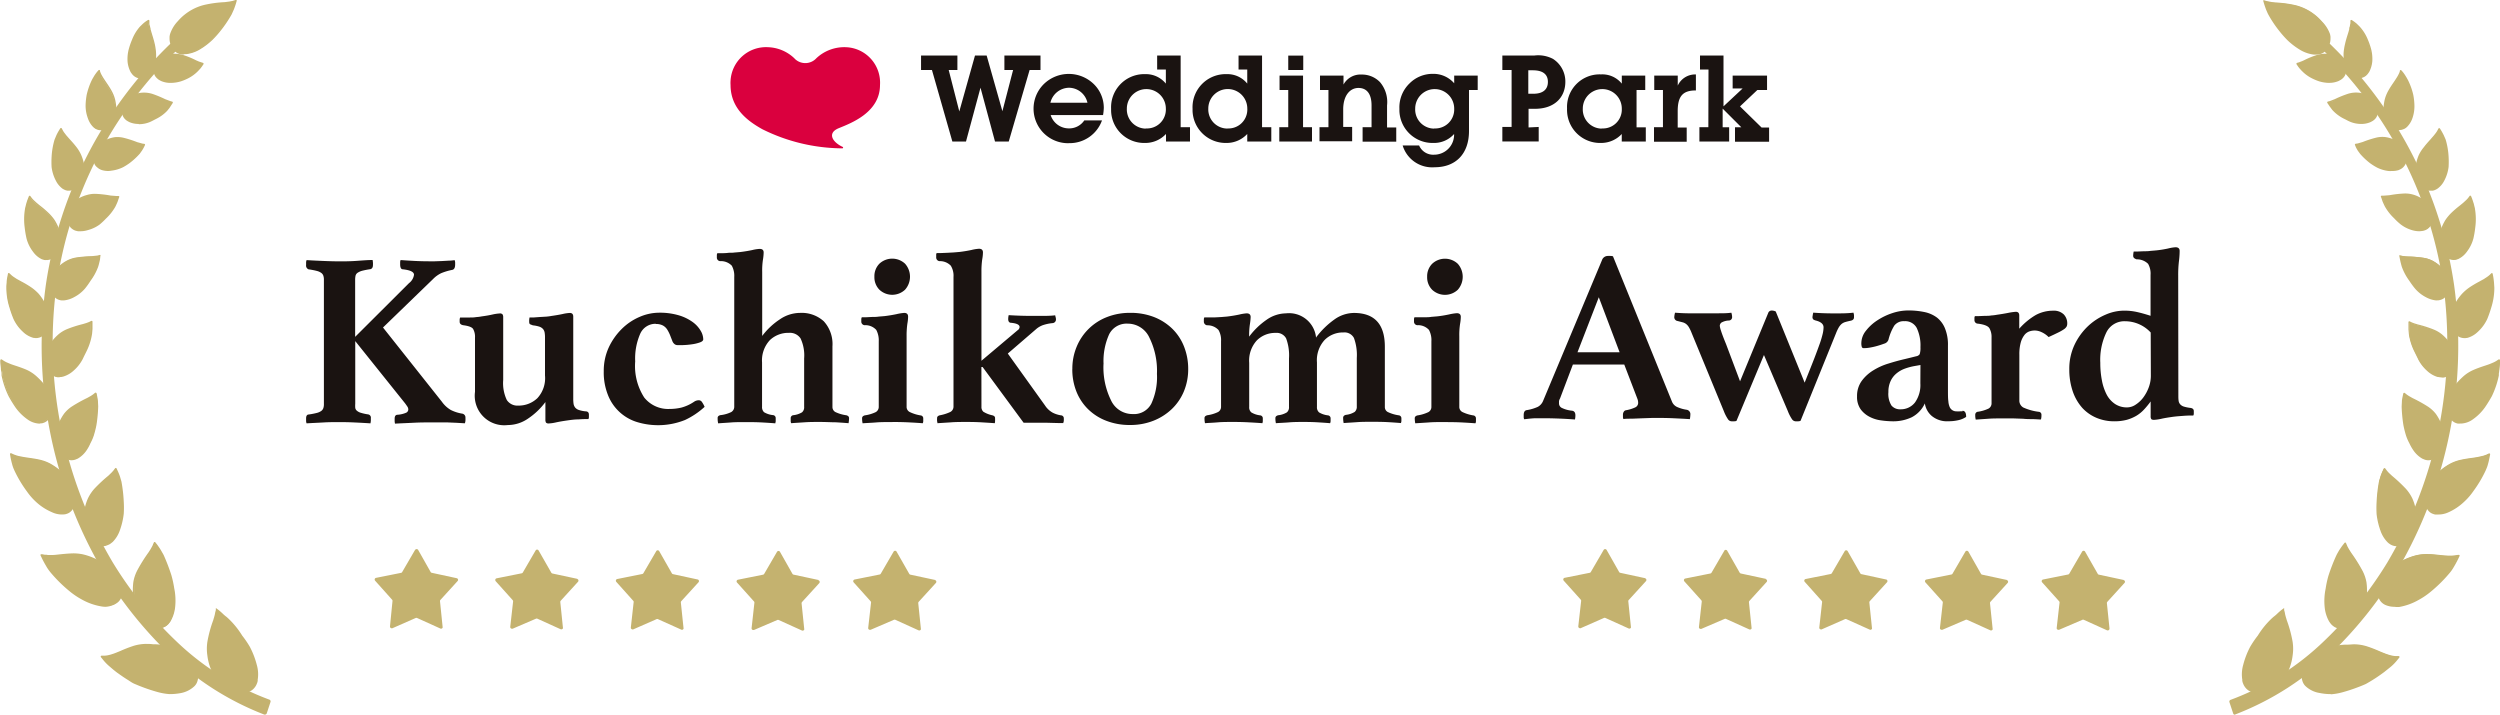 <svg viewBox="0 0 500 142.92" xmlns="http://www.w3.org/2000/svg"><g fill="#c4b26f"><path d="M447 142.55A57 57 0 00466.45 130a80.44 80.44 0 0012.83-16.28 88.39 88.39 0 0011.19-56.53 83 83 0 00-10.79-30.5 84.69 84.69 0 00-13.95-17.6l-.1.12-.1.12-.1.13-.1.12-.15.17-.14.18a83.62 83.62 0 0113.65 17.39 81.63 81.63 0 0110.42 30.06 86.53 86.53 0 01-11.33 55.29 77.88 77.88 0 01-12.61 15.69 54.46 54.46 0 01-18.92 11.92l.75 2.27z"/><path d="M447 142.92a.29.29 0 01-.16 0 .41.41 0 01-.2-.21l-.75-2.27a.37.37 0 01.22-.47 54 54 0 0018.79-11.84 77.64 77.64 0 0012.55-15.61 86.2 86.2 0 0011.28-55.06 81.06 81.06 0 00-10.37-29.91 82.73 82.73 0 00-13.58-17.35.38.38 0 010-.51l.38-.46.35.16-.29-.23.37.1-.3-.26.1-.13a.48.48 0 01.29-.17.47.47 0 01.31.08 85.38 85.38 0 0114 17.66 83.42 83.42 0 0110.84 30.64 88.9 88.9 0 01-11.24 56.77 81.42 81.42 0 01-12.89 16.36 57.07 57.07 0 01-19.58 12.65zm-.29-2.41l.52 1.55a56.39 56.39 0 0018.95-12.35 79.8 79.8 0 0012.82-16.2 88.07 88.07 0 0011.1-56.28 82.45 82.45 0 00-10.74-30.37 84.36 84.36 0 00-13.6-17.22l-.21.26A83.45 83.45 0 01479 27.13a81.61 81.61 0 0110.47 30.19 86.91 86.91 0 01-11.38 55.55 78.56 78.56 0 01-12.67 15.77 54.9 54.9 0 01-18.7 11.87z"/><path d="M462.79 10.71a6.74 6.74 0 01-2.49-.8 13.61 13.61 0 01-2.65-2 20.31 20.31 0 01-1.57-1.76 23 23 0 01-2.25-3.32l-.05-.1-.09-.18-.3-.71c-.16-.39-.29-.78-.41-1.17l-.15-.52.16.05.44.12.67.13.42.06.53.06a22.19 22.19 0 014.13.57 10.66 10.66 0 012.27.88 10.31 10.31 0 012.85 2.3 6.64 6.64 0 011.52 2.51 4.21 4.21 0 01.09.49v.37a3.22 3.22 0 01-.09.76 3.73 3.73 0 01-.26.73 4 4 0 01-.42.65 2.68 2.68 0 01-.52.49 2 2 0 01-.73.31 2.52 2.52 0 01-.54.08H462.78"/><path d="M463.09 10.92h-.31a6.94 6.94 0 01-2.56-.83 14.33 14.33 0 01-2.68-2 20.62 20.62 0 01-1.59-1.78 23.39 23.39 0 01-2.26-3.35l-.15-.29-.31-.71c-.14-.37-.28-.77-.41-1.19l-.15-.52a.17.17 0 010-.18.17.17 0 01.18 0l.59.17 1.06.19.53.06a22.62 22.62 0 014.15.56 10.19 10.19 0 012.31.91 10.35 10.35 0 012.91 2.34 6.84 6.84 0 011.6 2.51 5.27 5.27 0 01.1.52v.39a3.57 3.57 0 01-.09.8 3.92 3.92 0 01-.28.77 4.45 4.45 0 01-.45.68 2.42 2.42 0 01-.54.52 2.27 2.27 0 01-.8.35 3.72 3.72 0 01-.57.08zm-.28-.38h.56a2.23 2.23 0 00.5-.07 1.94 1.94 0 00.68-.29 2.49 2.49 0 00.47-.45 3.65 3.65 0 00.4-.62 3.35 3.35 0 00.25-.69 2.89 2.89 0 00.08-.72 2.06 2.06 0 000-.35 3.4 3.4 0 00-.08-.46 6.55 6.55 0 00-1.47-2.43 9.88 9.88 0 00-5.05-3.14A22.61 22.61 0 00455 .78l-1-.12-.6-.14-.31-.08.06.21c.12.41.26.8.4 1.15l.44 1a23.3 23.3 0 002.22 3.28 18.8 18.8 0 001.57 1.75 13.3 13.3 0 002.61 1.94 6.51 6.51 0 002.42.77zM467.75 16a4.48 4.48 0 01-1.81.38 6.93 6.93 0 01-2.11-.32 11.36 11.36 0 01-1.35-.57 7.53 7.53 0 01-2-1.42l-.13-.14-.31-.34a4.31 4.31 0 01-.44-.59l-.19-.28h.11l.29-.08.43-.15.26-.11.33-.15a16.87 16.87 0 012.58-1.06 5.83 5.83 0 011.55-.24 6.7 6.7 0 012.26.37 3.6 3.6 0 011.5 1.09 2.61 2.61 0 01.19.27 2.29 2.29 0 01.1.23 1.82 1.82 0 01.13.51 2.72 2.72 0 010 .57 2.83 2.83 0 01-.11.58 2.28 2.28 0 01-.21.51 1.91 1.91 0 01-.4.49 2.78 2.78 0 01-.33.27l-.19.1-.2.11"/><path d="M465.94 16.58a7.21 7.21 0 01-2.16-.33 10.35 10.35 0 01-1.38-.58 7.34 7.34 0 01-2-1.46.88.88 0 01-.14-.14l-.31-.34a6.5 6.5 0 01-.46-.61l-.19-.28a.2.2 0 010-.17.17.17 0 01.12-.1l.39-.11.67-.26.33-.15a17.28 17.28 0 012.6-1.06 6.14 6.14 0 011.6-.25H465a7.07 7.07 0 012.27.38 3.8 3.8 0 011.58 1.15 1.57 1.57 0 01.2.3l.12.24a2.7 2.7 0 01.14.56 3.11 3.11 0 010 .61 3.29 3.29 0 01-.12.61 2.87 2.87 0 01-.22.55 2.54 2.54 0 01-.44.54 2.42 2.42 0 01-.36.27l-.4.23a4.68 4.68 0 01-1.87.39zm-6.22-3.73l.06.08a6.92 6.92 0 00.42.57l.31.33.11.12a7.25 7.25 0 001.94 1.4 9.62 9.62 0 001.33.56 6.76 6.76 0 002.05.32 4.46 4.46 0 001.72-.36l.37-.22a1.72 1.72 0 00.31-.24 1.78 1.78 0 00.37-.45 2.2 2.2 0 00.19-.47 2.54 2.54 0 00.1-.55 2.26 2.26 0 000-.52 2 2 0 00-.12-.48 1.24 1.24 0 00-.1-.2 1.38 1.38 0 00-.17-.25 3.39 3.39 0 00-1.42-1 6.6 6.6 0 00-2.15-.36H465a5.47 5.47 0 00-1.5.24 17.1 17.1 0 00-2.55 1.05l-.61.26zM474.1 24.23a4.34 4.34 0 01-1.84.38 5.53 5.53 0 01-2.15-.42c-.4-.16-.9-.44-1.37-.67a8 8 0 01-2.05-1.52l-.13-.15-.31-.39-.45-.67-.19-.29h.11l.29-.08.44-.16.25-.1.3-.16a21.91 21.91 0 012.56-1.06 5.9 5.9 0 011.56-.24 5.61 5.61 0 012.28.47 3.86 3.86 0 011.6 1.18 2.26 2.26 0 01.3.55 2.12 2.12 0 01.16.56 3 3 0 010 .6 3.3 3.3 0 01-.09.63 2 2 0 01-.19.54 1.82 1.82 0 01-.39.52 2.16 2.16 0 01-.33.27l-.18.12-.21.1"/><path d="M472.32 24.79h-.11a5.83 5.83 0 01-2.17-.43c-.25-.11-.54-.25-.83-.41l-.55-.27a8 8 0 01-2.09-1.57l-.14-.16-.45-.6-.52-.77a.2.2 0 010-.17.18.18 0 01.13-.1l.39-.1 1-.39a21.75 21.75 0 012.58-1.05 5.48 5.48 0 011.61-.26h.05a5.93 5.93 0 012.3.48 4.23 4.23 0 011.63 1.25 2.86 2.86 0 01.33.59 3.78 3.78 0 01.17.6 4.49 4.49 0 010 .64 3.76 3.76 0 01-.1.66 2.49 2.49 0 01-.2.58 2 2 0 01-.42.57 3.51 3.51 0 01-.36.29l-.42.23a4.55 4.55 0 01-1.83.39zm-.06-.36a4.13 4.13 0 001.77-.36l.37-.2a1.73 1.73 0 00.3-.25 2.09 2.09 0 00.36-.47 3 3 0 00.17-.5 4 4 0 00.08-.59 2.79 2.79 0 000-.58 2.55 2.55 0 00-.15-.52 2.22 2.22 0 00-.28-.5 3.77 3.77 0 00-1.49-1.14 5.4 5.4 0 00-2.16-.45h-.05a5.05 5.05 0 00-1.5.23 22.6 22.6 0 00-2.54 1l-1.21.45.5.74.43.53a7.62 7.62 0 002 1.49l.55.28c.29.15.57.29.81.39a5.17 5.17 0 002.04.45zM479.62 33.82a4.13 4.13 0 01-1.88.16 6.92 6.92 0 01-2.22-.65 10.84 10.84 0 01-1.37-.86 13.4 13.4 0 01-2-1.83 1.77 1.77 0 00-.13-.17l-.3-.44a7.5 7.5 0 01-.42-.74 3.54 3.54 0 01-.16-.34h.1l.31-.05.44-.1.27-.08.35-.12a21.66 21.66 0 012.73-.87 5.56 5.56 0 011.66-.13 6.47 6.47 0 012.29.77 4.31 4.31 0 011.56 1.38 2.77 2.77 0 01.29.6 2.2 2.2 0 01.12.62 3.47 3.47 0 01-.15 1.33 2 2 0 01-.24.57 1.91 1.91 0 01-.43.51 4.06 4.06 0 01-.36.26l-.2.09-.21.09"/><path d="M478.34 34.2a4.44 4.44 0 01-.63 0 7.06 7.06 0 01-2.27-.67 12 12 0 01-1.4-.87 13.81 13.81 0 01-2-1.87l-.45-.61a8.35 8.35 0 01-.43-.77L471 29a.15.15 0 010-.16.17.17 0 01.14-.09l.4-.06 1-.29a21.19 21.19 0 012.73-.88 5.36 5.36 0 011.69-.12 6.43 6.43 0 012.37.78 4.64 4.64 0 011.67 1.47 3.15 3.15 0 01.31.64 2.56 2.56 0 01.13.67 3.29 3.29 0 010 .7 3.84 3.84 0 01-.15.69 2.7 2.7 0 01-.29.65 2.34 2.34 0 01-.48.56 2.7 2.7 0 01-.39.27l-.43.2a4.36 4.36 0 01-1.36.17zm-6.95-5.1l.06.12a7.38 7.38 0 00.41.72l.42.59a13.45 13.45 0 002 1.8 12.15 12.15 0 001.35.85 6.53 6.53 0 002.16.62 3.9 3.9 0 001.8-.15l.22-.08.17-.09a1.78 1.78 0 00.33-.23 2 2 0 00.4-.47 2.47 2.47 0 00.22-.53 3.31 3.31 0 00.14-.64 4.39 4.39 0 000-.63 2.83 2.83 0 00-.11-.58 2.38 2.38 0 00-.28-.55 4.14 4.14 0 00-1.49-1.33 6.25 6.25 0 00-2.23-.74 5.21 5.21 0 00-1.57.12 20.15 20.15 0 00-2.7.86l-1.09.31zM484.4 46.05a4.79 4.79 0 01-2-.21 6.53 6.53 0 01-2.21-1.13 11.57 11.57 0 01-1.19-1.18 10.42 10.42 0 01-1.83-2.28l-.1-.2c-.1-.2-.15-.31-.24-.51a8.82 8.82 0 01-.31-.86l-.14-.37h1.23l.37-.05a24.42 24.42 0 012.95-.33 5.69 5.69 0 011.69.22 6.21 6.21 0 012.3 1.21 4.89 4.89 0 011.38 1.77c.05.12.1.25.14.37a2.84 2.84 0 01.06.31 2.81 2.81 0 01.05.65 3.1 3.1 0 01-.1.68 3.77 3.77 0 01-.26.66 2.15 2.15 0 01-.34.54 1.77 1.77 0 01-.54.44 1.92 1.92 0 01-.41.19l-.21.07h-.24"/><path d="M483.89 46.25a5.05 5.05 0 01-1.54-.24 6.79 6.79 0 01-2.25-1.16 12.05 12.05 0 01-1.28-1.2 10 10 0 01-1.82-2.31l-.11-.21-.24-.52a6.83 6.83 0 01-.32-.87l-.14-.37a.18.18 0 010-.17.29.29 0 01.16-.07h.43l1.13-.09a22.15 22.15 0 013-.34 5.77 5.77 0 011.75.23 6.38 6.38 0 012.34 1.26 5.12 5.12 0 011.41 1.81 3.39 3.39 0 01.15.41 3 3 0 01.07.32 3.87 3.87 0 01.05.69 3.59 3.59 0 01-.11.72 4.48 4.48 0 01-.27.69 2.61 2.61 0 01-.36.57 2.3 2.3 0 01-.59.49 2.48 2.48 0 01-.44.2l-.48.11zm-7.3-6.75v.12c.1.31.2.59.31.85l.24.51c0 .05.05.09.1.19a9.91 9.91 0 001.79 2.23 12.58 12.58 0 001.25 1.18 6.57 6.57 0 002.14 1.09 4.59 4.59 0 001.91.2l.43-.1a2.15 2.15 0 00.87-.57 2.94 2.94 0 00.31-.5 3.86 3.86 0 00.25-.64 2.74 2.74 0 00.09-.63 3.18 3.18 0 000-.62c0-.1 0-.19-.07-.29a2.06 2.06 0 00-.12-.35 4.82 4.82 0 00-1.33-1.7 6.12 6.12 0 00-2.24-1.18 5.4 5.4 0 00-1.64-.21 21.59 21.59 0 00-2.91.33l-1.18.09zM487.22 59.9a5.21 5.21 0 01-2-.65 7.5 7.5 0 01-2.07-1.65 18.2 18.2 0 01-1.1-1.51 10.57 10.57 0 01-1.49-2.77l-.08-.23c0-.15-.09-.35-.15-.58s-.14-.62-.21-.94-.05-.25-.08-.42h.12l.34.07.51.08h.73a24.48 24.48 0 013.08.28 5.82 5.82 0 011.72.58A7.38 7.38 0 01488.7 54a5.54 5.54 0 011.12 2.15c0 .14.05.28.07.42s0 .22 0 .33a3.33 3.33 0 01-.07.7 4.11 4.11 0 01-.21.68 4.61 4.61 0 01-.38.65 2.62 2.62 0 01-.45.49 2 2 0 01-.63.35 2.37 2.37 0 01-.46.11h-.48"/><path d="M487.35 60.08h-.15a5.41 5.41 0 01-2.09-.68 7.28 7.28 0 01-2.11-1.69 16.65 16.65 0 01-1.12-1.53 11 11 0 01-1.51-2.8l-.06-.2-.08-.29-.07-.29c-.06-.22-.1-.43-.15-.65l-.14-.71a.16.16 0 010-.17.19.19 0 01.16 0l.46.11 1.21.13a23.17 23.17 0 013.1.27 6.17 6.17 0 011.77.6 7.51 7.51 0 012.24 1.8A5.78 5.78 0 01490 56.1a3.5 3.5 0 01.07.45 2.06 2.06 0 010 .35 3 3 0 01-.07.73 3.53 3.53 0 01-.22.72 4.18 4.18 0 01-.4.68 2.91 2.91 0 01-.47.52 2 2 0 01-.69.39 2.7 2.7 0 01-.49.12zm-.12-.36h.47a1.53 1.53 0 00.41-.1 1.83 1.83 0 00.58-.32 2.52 2.52 0 00.41-.45 5.63 5.63 0 00.37-.62 4.12 4.12 0 00.2-.65 3.6 3.6 0 00.06-.66v-.31a2.57 2.57 0 00-.07-.4 5.39 5.39 0 00-1.07-2.07 7 7 0 00-2.13-1.71 6.23 6.23 0 00-1.67-.57 24.16 24.16 0 00-3-.27l-1-.09-.5-.09.1.44c0 .21.09.42.14.63l.08.29c0 .11.06.21.08.3l.07.22a10.44 10.44 0 001.41 2.71 15.23 15.23 0 001.1 1.5 7 7 0 002 1.61 4.82 4.82 0 001.96.61zM487.48 75.19a5.06 5.06 0 01-2-1.14 7.88 7.88 0 01-1.76-2.21c-.23-.51-.58-1.2-.89-1.82a11.91 11.91 0 01-1-3.25v-.26-.65-1.45l.11.06.33.16.52.19.32.1.41.12a24.29 24.29 0 013.11 1 6.7 6.7 0 011.64 1 9.53 9.53 0 011.95 2.3 5.09 5.09 0 01.73 2.52 3.54 3.54 0 010 .46 2.23 2.23 0 01-.05.36 3.79 3.79 0 01-.21.73 4 4 0 01-.36.68 4.13 4.13 0 01-.49.6 2.79 2.79 0 01-.54.42 2.21 2.21 0 01-.71.24 2.68 2.68 0 01-.49 0h-.51"/><path d="M488.15 75.46H488l-.49-.08h-.05a5.35 5.35 0 01-2-1.17 7.93 7.93 0 01-1.79-2.27c-.16-.34-.36-.74-.57-1.16l-.33-.67a11.86 11.86 0 01-1-3.29l-.08-.93v-1.46a.18.18 0 01.08-.15.19.19 0 01.18 0l.44.21c.13.06.3.12.5.19l.72.22a23.42 23.42 0 013.12 1 6.42 6.42 0 011.69 1 9.71 9.71 0 012 2.35 5.24 5.24 0 01.76 2.6 4 4 0 010 .49c0 .12 0 .25-.05.37a3.93 3.93 0 01-.23.76 3.52 3.52 0 01-.38.72 4.31 4.31 0 01-.51.62 2.46 2.46 0 01-.57.45 2 2 0 01-.78.26 1.87 1.87 0 01-.51-.06zm-.63-.44l.41.07a1.9 1.9 0 00.48 0 1.84 1.84 0 00.65-.21 2.38 2.38 0 00.5-.4 3.75 3.75 0 00.47-.57 3.64 3.64 0 00.34-.65 4.22 4.22 0 00.21-.69c0-.11 0-.23.05-.34a3.38 3.38 0 000-.45 4.92 4.92 0 00-.7-2.42 9.3 9.3 0 00-1.92-2.27 6.1 6.1 0 00-1.59-1 23.86 23.86 0 00-3.08-1l-.74-.22a5.61 5.61 0 01-.53-.2l-.2-.09v1.15l.07.89a11.93 11.93 0 001 3.19c.1.22.22.44.33.66l.57 1.16a7.6 7.6 0 001.7 2.16 5 5 0 001.98 1.21zM484.53 91.56a5.27 5.27 0 01-1.75-1.67 8.36 8.36 0 01-.75-1.34 9.56 9.56 0 01-.63-1.43 19.34 19.34 0 01-.55-2.15 28.13 28.13 0 01-.34-3.67V81l.05-.7a9.88 9.88 0 01.16-1.11l.11-.48.1.09.3.24c.13.1.29.2.48.32l.31.18.4.22a29.23 29.23 0 013.09 1.72 6.25 6.25 0 011.49 1.44 10.56 10.56 0 011.42 2.9 7.33 7.33 0 01.34 2.86 2.13 2.13 0 01-.11.5c0 .12-.09.25-.14.37a4.24 4.24 0 01-.4.72 3.67 3.67 0 01-.53.65 5.56 5.56 0 01-.65.53 2.65 2.65 0 01-.65.33 2.06 2.06 0 01-.78.08 2.1 2.1 0 01-.51-.1l-.25-.09-.25-.12"/><path d="M485.72 92.05h-.2a2.55 2.55 0 01-.55-.11l-.51-.21a5.51 5.51 0 01-1.83-1.73 9.64 9.64 0 01-.77-1.37 9.8 9.8 0 01-.63-1.44 20.27 20.27 0 01-.55-2.17 28.93 28.93 0 01-.35-3.7l.05-1c0-.36.09-.74.17-1.12l.1-.49a.2.2 0 01.12-.13.15.15 0 01.17 0l.4.32c.12.09.28.2.46.31l.7.4a28.59 28.59 0 013.1 1.72 6.65 6.65 0 011.58 1.46 10.31 10.31 0 011.45 3 7.29 7.29 0 01.37 2.91 1.85 1.85 0 01-.11.53c0 .13-.09.26-.14.39a5 5 0 01-.42.75 4.06 4.06 0 01-.56.67 3.92 3.92 0 01-.67.55 2.64 2.64 0 01-.69.35 2.17 2.17 0 01-.69.11zm-1.11-.65l.48.19a1.71 1.71 0 00.46.09 1.74 1.74 0 00.72-.07 2.85 2.85 0 00.6-.31 4.31 4.31 0 00.62-.51 3.88 3.88 0 00.52-.62 4.66 4.66 0 00.38-.7 3.62 3.62 0 00.13-.35 1.82 1.82 0 00.1-.45 6.94 6.94 0 00-.33-2.79 9.76 9.76 0 00-1.4-2.86 6 6 0 00-1.48-1.37 28.86 28.86 0 00-3.07-1.71l-.72-.41a5.13 5.13 0 01-.49-.33l-.19-.15v.2c-.08.37-.13.73-.17 1.08l-.05 1A30 30 0 00481 85a20 20 0 00.54 2.12 9 9 0 00.61 1.39 7.86 7.86 0 00.75 1.33 5.07 5.07 0 001.71 1.56zM477.65 108.35a6.07 6.07 0 01-1.4-2.24 15.07 15.07 0 01-.77-3.3 19.43 19.43 0 01-.05-2.41 33.3 33.3 0 01.45-4V96.11l.22-.74a12 12 0 01.44-1.13l.22-.48.09.13.25.32c.11.13.25.29.42.46l.27.26.35.33a29.26 29.26 0 012.86 2.58 8.41 8.41 0 011.27 1.9 9.43 9.43 0 01.82 3.46 8.41 8.41 0 01-.34 3.16 5.49 5.49 0 01-.21.51 2.16 2.16 0 01-.22.36 4.88 4.88 0 01-.59.68 4.72 4.72 0 01-.71.56 5 5 0 01-.8.4 2.42 2.42 0 01-.75.18 1.82 1.82 0 01-.83-.11 2.3 2.3 0 01-.5-.24l-.23-.16-.24-.19"/><path d="M479.3 109.24a2.35 2.35 0 01-.74-.13 2.43 2.43 0 01-.54-.26l-.3-.21-.18-.16a6.16 6.16 0 01-1.43-2.3 14.77 14.77 0 01-.79-3.34 19.87 19.87 0 010-2.44 30 30 0 01.45-4l.08-.31.22-.74a10.56 10.56 0 01.45-1.15l.22-.48a.19.19 0 01.15-.11.19.19 0 01.16.08l.33.44c.11.13.24.28.4.45l.62.58a30.77 30.77 0 012.77 2.59 8.23 8.23 0 011.3 1.94 9.81 9.81 0 01.84 3.53 8.52 8.52 0 01-.35 3.22c-.07.19-.14.36-.22.53a2.65 2.65 0 01-.24.4 4.5 4.5 0 01-.61.7 4.61 4.61 0 01-.74.58 4.54 4.54 0 01-.82.42 3.21 3.21 0 01-.8.19zm-1.53-1l.45.35a1.92 1.92 0 00.46.21 1.8 1.8 0 00.76.11 3 3 0 00.7-.17 3.9 3.9 0 00.76-.39 4.88 4.88 0 00.69-.53 5.13 5.13 0 00.56-.66 2.39 2.39 0 00.21-.34c.07-.16.14-.32.2-.49a8 8 0 00.33-3.08 9.11 9.11 0 00-.81-3.41 7.84 7.84 0 00-1.23-1.84 30.08 30.08 0 00-2.74-2.56l-.64-.6c-.17-.18-.31-.34-.42-.47l-.17-.22-.1.21c-.16.35-.3.73-.43 1.11l-.29 1a33.13 33.13 0 00-.45 4 21.22 21.22 0 000 2.39 14.64 14.64 0 00.77 3.25 5.65 5.65 0 001.39 2.1zM466 124.17a7 7 0 01-.85-2.81 12.23 12.23 0 01.19-3.63 22 22 0 01.56-2.56 36.65 36.65 0 011.54-4l.05-.1.1-.2.41-.71c.23-.37.47-.72.73-1.07l.35-.44.06.15.18.41c.08.18.18.37.31.6l.22.35.28.45a33.64 33.64 0 012.22 3.52 8.25 8.25 0 01.81 2.36 13.54 13.54 0 01-.09 3.92 7.1 7.1 0 01-1.25 3.24 5.82 5.82 0 01-.4.45c-.11.12-.22.22-.33.32a4.66 4.66 0 01-1.68.94 4.83 4.83 0 01-.92.18 2.9 2.9 0 01-.83 0 2.36 2.36 0 01-.82-.38 2.55 2.55 0 01-.45-.42l-.2-.25-.19-.28"/><path d="M468.16 125.72a2.86 2.86 0 01-.58-.06 2.33 2.33 0 01-.89-.41 2.91 2.91 0 01-.49-.44l-.2-.26-.19-.28a7.27 7.27 0 01-.88-2.87 12.22 12.22 0 01.2-3.68 20.43 20.43 0 01.56-2.58 38.67 38.67 0 011.55-4l.15-.31.41-.72c.24-.37.49-.74.75-1.08l.35-.45a.18.18 0 01.17-.07.16.16 0 01.13.11l.07.15a2.08 2.08 0 00.1.24l.07.17c.08.18.19.37.31.58s.13.23.21.35l.28.44a32.2 32.2 0 012.22 3.53 8 8 0 01.84 2.42 13.59 13.59 0 01-.1 4 7 7 0 01-1.28 3.31c-.13.17-.27.33-.41.48s-.23.23-.35.33a4.86 4.86 0 01-1.73 1 4.62 4.62 0 01-1 .19zm-2.06-1.64l.38.5a2.19 2.19 0 00.42.38 2.05 2.05 0 00.75.35 2.85 2.85 0 00.77 0 4.53 4.53 0 00.89-.18 4.66 4.66 0 001.61-.9c.11-.1.22-.2.32-.31a5.34 5.34 0 00.39-.44 6.77 6.77 0 001.21-3.15 13.27 13.27 0 00.09-3.88 7.84 7.84 0 00-.79-2.3 33.06 33.06 0 00-2.2-3.49l-.29-.46-.22-.36a4.6 4.6 0 01-.32-.62l-.08-.16v-.12l-.16.2c-.25.34-.5.69-.72 1.06l-.55 1a37.06 37.06 0 00-1.53 4 21.06 21.06 0 00-.55 2.53 11.65 11.65 0 00-.19 3.59 7 7 0 00.77 2.76zM448.48 136.07a6.82 6.82 0 01.16-3.09 16.55 16.55 0 011.4-3.63 19.44 19.44 0 011.52-2.23 16.87 16.87 0 012.87-3.51l.09-.08.17-.15a6.87 6.87 0 00.66-.55 12.27 12.27 0 011-.88l.48-.35v.17c0 .2 0 .3.07.5s.09.45.16.74l.12.45c.06.19.12.38.17.57a24.77 24.77 0 011.18 4.37 9.27 9.27 0 010 2.68 10.7 10.7 0 01-1.35 4.07 9.37 9.37 0 01-2.48 2.79 5.07 5.07 0 01-.55.34 4.66 4.66 0 01-.45.22 3.27 3.27 0 01-1 .22 5 5 0 01-1.09 0 5.57 5.57 0 01-1.06-.23 3.54 3.54 0 01-.86-.4 2.81 2.81 0 01-.73-.73 2.66 2.66 0 01-.32-.6 3 3 0 01-.12-.32l-.09-.36M473.71 14.3a5.36 5.36 0 00.6-2 8 8 0 00-.31-2.61 14.67 14.67 0 00-.59-1.69 8.35 8.35 0 00-1.59-2.52l-.16-.16-.4-.38c-.21-.19-.44-.36-.67-.53l-.31-.2v.48s-.05.32-.09.52 0 .2-.07.31-.07.27-.1.4c-.23.84-.62 1.91-.85 3a11.14 11.14 0 00-.25 1.72 9 9 0 00.26 2.49 4 4 0 00.82 1.67l.23.21a1.3 1.3 0 00.2.15 2.27 2.27 0 00.47.23 2.55 2.55 0 00.55.11 2.82 2.82 0 00.58 0 2 2 0 00.53-.13 2.1 2.1 0 00.55-.34 3 3 0 00.3-.32l.14-.19c0-.05.08-.14.13-.21"/><path d="M471.71 15.67h-.23a2.85 2.85 0 01-.58-.12 2.25 2.25 0 01-.52-.24 1.84 1.84 0 01-.22-.17l-.23-.22a3.91 3.91 0 01-.94-1.8 8.85 8.85 0 01-.27-2.53 11.35 11.35 0 01.28-1.76c.15-.7.37-1.4.56-2 .11-.35.21-.68.29-1v-.14c0-.09 0-.18.07-.26l.07-.3c0-.2.07-.35.09-.5v-.17a1.41 1.41 0 000-.18 1.09 1.09 0 000-.12.16.16 0 01.1-.15.17.17 0 01.18 0l.3.2a7.63 7.63 0 01.7.54l.56.55a8.63 8.63 0 011.63 2.58 13.76 13.76 0 01.62 1.74 7.8 7.8 0 01.29 2.64 5.66 5.66 0 01-.61 2.1 2.1 2.1 0 01-.15.22l-.13.18a2.73 2.73 0 01-.33.35 2.07 2.07 0 01-.6.37 2 2 0 01-.58.15zm-1.26-11.19v.16c0 .17-.05.33-.09.54l-.07.32c0 .09 0 .17-.07.25v.15c-.08.31-.18.64-.29 1-.19.62-.41 1.31-.56 2a10.85 10.85 0 00-.23 1.7 8.58 8.58 0 00.25 2.43 3.7 3.7 0 00.85 1.63l.22.21a1.09 1.09 0 00.17.13 3 3 0 00.44.21 2.77 2.77 0 00.5.1 2.44 2.44 0 00.54 0 1.41 1.41 0 00.49-.12 1.5 1.5 0 00.49-.31 2.06 2.06 0 00.29-.3v-.06l.09-.12c0-.05.08-.12.12-.18a5 5 0 00.57-2 7.66 7.66 0 00-.27-2.52 16.34 16.34 0 00-.61-1.7 8.35 8.35 0 00-1.56-2.47l-.56-.53a8.38 8.38 0 00-.66-.52zM481.28 25.27a4.27 4.27 0 001.05-1.71 7.4 7.4 0 00.38-2.59 13.45 13.45 0 00-.22-1.91 13.13 13.13 0 00-1.06-3l-.12-.21-.32-.53a10.9 10.9 0 00-.55-.78l-.27-.31v.12a2.32 2.32 0 01-.12.32 2.77 2.77 0 01-.22.46 2.6 2.6 0 01-.15.28l-.21.34c-.44.72-1.12 1.61-1.64 2.57a7.12 7.12 0 00-.66 1.58 9.58 9.58 0 00-.27 2.5 4.24 4.24 0 00.45 2 1.53 1.53 0 00.19.3 1.24 1.24 0 00.18.22 2.11 2.11 0 00.45.39 2.69 2.69 0 00.55.31 3.21 3.21 0 00.62.2 2.33 2.33 0 00.59.08 1.83 1.83 0 00.64-.13 2 2 0 00.39-.19l.18-.13.18-.15"/><path d="M479.9 26.05a3.4 3.4 0 01-.64-.08 3.45 3.45 0 01-.64-.22 4.19 4.19 0 01-.59-.32 3.8 3.8 0 01-.47-.42 1.37 1.37 0 01-.19-.23 1.85 1.85 0 01-.21-.33 4.5 4.5 0 01-.47-2.11 9.87 9.87 0 01.28-2.53 7.26 7.26 0 01.67-1.63c.34-.62.75-1.22 1.11-1.75.2-.29.38-.57.54-.82l.1-.16.11-.18.15-.28a3.55 3.55 0 00.21-.44l.05-.12a1.89 1.89 0 01.06-.18v-.11a.17.17 0 01.13-.13.18.18 0 01.17.06l.27.3a7.4 7.4 0 01.57.81l.32.53c0 .06.06.11.12.22a13 13 0 011.11 3.07 12.66 12.66 0 01.22 1.94 7.22 7.22 0 01-.38 2.65 4.53 4.53 0 01-1.09 1.79l-.17.15-.17.12a2.33 2.33 0 01-1.13.35zm.34-11.51l-.05.13c-.07.17-.15.33-.23.49l-.16.27-.11.19-.09.16-.56.84c-.35.52-.75 1.11-1.08 1.72a6.79 6.79 0 00-.65 1.55 10 10 0 00-.27 2.44 4.28 4.28 0 00.43 1.95l.18.28a1.63 1.63 0 00.17.2 2.53 2.53 0 00.42.37 3.29 3.29 0 00.52.29 4.06 4.06 0 00.59.19 1.87 1.87 0 001.12 0 2.53 2.53 0 00.37-.18l.32-.26a4 4 0 001-1.64 7 7 0 00.37-2.53 14.81 14.81 0 00-.21-1.88 13.19 13.19 0 00-1.05-3c-.06-.1-.08-.15-.12-.21l-.31-.52c-.17-.26-.35-.52-.54-.76zM487.32 37.59a4.27 4.27 0 001.35-1.6 7.9 7.9 0 00.83-2.64 17.19 17.19 0 000-2 14 14 0 00-.58-3.4c-.05-.13-.08-.18-.11-.25l-.27-.6a10.18 10.18 0 00-.5-.92l-.24-.38-.05.12c0 .07-.1.17-.17.31s-.17.27-.28.43l-.19.25-.26.32c-.55.66-1.31 1.44-2 2.34a7 7 0 00-.92 1.53 8.64 8.64 0 00-.67 2.56 6.2 6.2 0 00.18 2.19 1.94 1.94 0 00.15.36 2.15 2.15 0 00.14.26 2.76 2.76 0 00.39.51 3.05 3.05 0 00.51.43 3.12 3.12 0 00.59.34 2.42 2.42 0 00.59.2 1.94 1.94 0 00.68 0 2.3 2.3 0 00.43-.12l.2-.1.21-.12"/><path d="M486.14 38.13a2.43 2.43 0 01-.38 0 2.77 2.77 0 01-.63-.22 3.5 3.5 0 01-.62-.35 3.89 3.89 0 01-.53-.46 3.56 3.56 0 01-.41-.53 1.91 1.91 0 01-.15-.28c-.06-.12-.11-.25-.16-.38a6.46 6.46 0 01-.19-2.27 9.39 9.39 0 01.68-2.61 7.59 7.59 0 011-1.57c.44-.58.92-1.12 1.35-1.59l.66-.76.43-.55a3.63 3.63 0 00.27-.42l.22-.42a.23.23 0 01.15-.1.2.2 0 01.16.09l.24.38q.27.45.51.93l.38.86a14.68 14.68 0 01.6 3.46 17.53 17.53 0 010 2.05 7.94 7.94 0 01-.85 2.71 4.45 4.45 0 01-1.41 1.66l-.08-.15.07.16-.45.23a2.79 2.79 0 01-.47.14zm1.68-12s-.05.1-.09.15a3.73 3.73 0 01-.29.46l-.45.57c-.2.24-.43.49-.67.76-.42.47-.9 1-1.33 1.58a6.69 6.69 0 00-.91 1.49 8.7 8.7 0 00-.65 2.5 6.17 6.17 0 00.17 2.14 2.22 2.22 0 00.14.32 2 2 0 00.13.25 3.41 3.41 0 00.37.48 3.15 3.15 0 00.48.41 4.48 4.48 0 00.56.32 2.24 2.24 0 00.55.19 2.08 2.08 0 00.61 0 2.64 2.64 0 00.4-.12l.38-.19a4.07 4.07 0 001.29-1.53 7.4 7.4 0 00.81-2.58 15.4 15.4 0 00-.57-5.36l-.37-.83c-.15-.3-.32-.61-.49-.89zM491.57 51.67a4.39 4.39 0 001.67-1.41 7.38 7.38 0 001.29-2.62c.15-.71.27-1.42.35-2.13a11.77 11.77 0 00-.06-3.7v-.1a1.16 1.16 0 000-.18c-.07-.28-.1-.42-.17-.69s-.22-.72-.35-1.06c-.08-.18-.11-.27-.18-.45l-.08.11-.22.29c-.1.12-.22.26-.37.41a2.61 2.61 0 00-.24.23 4.12 4.12 0 00-.31.28c-.67.58-1.62 1.25-2.43 2.05a8.9 8.9 0 00-1.18 1.42 9.5 9.5 0 00-1.14 2.56 6.4 6.4 0 00-.16 2.35c0 .14.05.27.08.4a2.81 2.81 0 00.1.31 3.18 3.18 0 00.31.61 3.47 3.47 0 00.44.57 4.2 4.2 0 00.54.48 2.39 2.39 0 00.56.32 1.86 1.86 0 00.7.14 2.45 2.45 0 00.46 0l.22-.06.24-.09"/><path d="M490.69 52a2.38 2.38 0 01-.75-.15 3 3 0 01-.61-.35 4.44 4.44 0 01-.56-.5 3.74 3.74 0 01-.46-.59 3.87 3.87 0 01-.33-.64c0-.11-.07-.22-.1-.33a3 3 0 01-.09-.43 6.6 6.6 0 01.17-2.42 10 10 0 011.12-2.59 9.26 9.26 0 011.2-1.44 20.28 20.28 0 011.64-1.41c.29-.23.56-.45.8-.66l.54-.5q.23-.23.36-.39l.29-.39a.16.16 0 01.16-.08.18.18 0 01.15.11l.18.45q.19.52.36 1.08l.23.93a.13.13 0 000 .06 12.41 12.41 0 01.06 3.75 19.68 19.68 0 01-.36 2.15 7.43 7.43 0 01-1.32 2.69 4.53 4.53 0 01-1.73 1.46l-.47.15a2.59 2.59 0 01-.48.04zM494 39.69l-.11.15q-.18.21-.39.42l-.55.52-.82.67c-.51.41-1.09.87-1.61 1.38a8.5 8.5 0 00-1.15 1.39 9.38 9.38 0 00-1.12 2.5 6.09 6.09 0 00-.15 2.29 2.53 2.53 0 00.07.38c0 .1.06.19.1.29a2.62 2.62 0 00.29.58 3.57 3.57 0 00.42.54 3.65 3.65 0 00.51.45 2.37 2.37 0 00.53.31 1.68 1.68 0 00.63.12 2.06 2.06 0 00.42 0l.42-.13a4.35 4.35 0 001.6-1.35 7.07 7.07 0 001.25-2.57 18.8 18.8 0 00.36-2.1 11.75 11.75 0 00-.06-3.65.25.25 0 010-.07l-.22-.87c-.1-.35-.21-.7-.34-1zM493.37 67.38a4.5 4.5 0 002-1.15 7.84 7.84 0 001.85-2.53 20.26 20.26 0 00.77-2.19 13.08 13.08 0 00.63-3.93v-.1a1.34 1.34 0 010-.21c0-.19 0-.46-.05-.76s-.09-.81-.16-1.19l-.1-.52-.1.1-.29.27a2.93 2.93 0 01-.44.35l-.29.2-.37.23c-.78.48-1.88 1-2.86 1.69a8.31 8.31 0 00-1.46 1.26 10.06 10.06 0 00-1.65 2.47 7.5 7.5 0 00-.63 2.46 3.38 3.38 0 000 .45v.34a4.12 4.12 0 00.19.71 4.37 4.37 0 00.33.69 4.68 4.68 0 00.45.62 2.76 2.76 0 00.51.46 2 2 0 001.16.34h.5"/><path d="M492.84 67.62a1.93 1.93 0 01-.49-.06 2.09 2.09 0 01-.74-.31 3.15 3.15 0 01-.54-.49 5.13 5.13 0 01-.47-.65 4.36 4.36 0 01-.35-.72 4.22 4.22 0 01-.19-.74v-.36a3.69 3.69 0 010-.47 7.56 7.56 0 01.65-2.52 10.46 10.46 0 011.68-2.52 9.14 9.14 0 011.49-1.29 20.85 20.85 0 011.91-1.14l1-.55.65-.43c.17-.12.31-.23.43-.33l.37-.36a.17.17 0 01.3.09l.1.51c.07.39.12.8.16 1.21l.07 1.09a13.17 13.17 0 01-.64 4 22.86 22.86 0 01-.77 2.2 8.12 8.12 0 01-1.9 2.59 4.88 4.88 0 01-2.06 1.2l-.49.06zm5.34-12.46l-.15.14a5.32 5.32 0 01-.47.36l-.66.44c-.29.18-.63.36-1 .56a20.17 20.17 0 00-1.9 1.12 8.9 8.9 0 00-1.39 1.22 9.69 9.69 0 00-1.61 2.45 6.87 6.87 0 00-.62 2.4v.42a3.11 3.11 0 000 .32 3.77 3.77 0 00.18.68 4 4 0 00.31.66 5.13 5.13 0 00.44.6 2.73 2.73 0 00.47.43 2 2 0 00.62.26 3 3 0 00.44 0l.46-.05a4.4 4.4 0 001.91-1.11 7.74 7.74 0 001.81-2.47 22.24 22.24 0 00.76-2.17 12.5 12.5 0 00.62-3.88v-.3l-.05-.76c0-.4-.09-.8-.16-1.17zM492.16 84.54a4.24 4.24 0 002.27-.85 9.45 9.45 0 002.36-2.36c.48-.7.93-1.43 1.34-2.17a17.55 17.55 0 001.39-4.1v-.12-.21c0-.08.07-.5.12-.82s.09-.87.11-1.3 0-.56 0-.56l-.12.09-.35.23-.54.28-.34.15-.4.2c-.91.35-2.15.68-3.31 1.21a7.33 7.33 0 00-1.74 1 17 17 0 00-2.17 2.31 6.64 6.64 0 00-1.17 2.48 4.17 4.17 0 00-.08.49v.38a4.46 4.46 0 00.06.82 4.73 4.73 0 00.22.82 7.35 7.35 0 00.34.76 2.45 2.45 0 00.4.59 1.74 1.74 0 00.63.45 1.92 1.92 0 00.48.15h.53"/><path d="M492 84.72H491.58a2.43 2.43 0 01-.54-.17 2.16 2.16 0 01-.68-.48 3.41 3.41 0 01-.43-.64 9.22 9.22 0 01-.35-.78 5.06 5.06 0 01-.22-.85 4.88 4.88 0 01-.07-.85v-.4c0-.13 0-.34.08-.51a6.83 6.83 0 011.25-2.55 16.76 16.76 0 012.19-2.34 7.66 7.66 0 011.85-1.15c.74-.33 1.53-.6 2.22-.83.4-.13.77-.25 1.1-.38l.76-.32c.19-.09.35-.18.49-.26l.49-.32a.19.19 0 01.19 0 .2.2 0 01.09.17v.55c0 .48-.06.9-.11 1.32l-.05.28c0 .21-.06.39-.07.54s0 .1 0 .13a.36.36 0 010 .11v.09a17.43 17.43 0 01-1.4 4.16q-.63 1.13-1.35 2.19a10 10 0 01-2.4 2.41 4.34 4.34 0 01-2.36.87H492zm7.6-12.33l-.2.13c-.18.1-.35.2-.55.29l-.78.33c-.34.13-.72.26-1.12.39-.68.23-1.46.49-2.19.82a7.21 7.21 0 00-1.7 1 16 16 0 00-2.06 2.31 6.47 6.47 0 00-1.18 2.43 3.4 3.4 0 00-.07.46v.37a4.11 4.11 0 00.07.78 5.1 5.1 0 00.54 1.53 3 3 0 00.37.56 1.78 1.78 0 00.57.4 2.25 2.25 0 00.44.14h.48a4 4 0 002.18-.81 9.69 9.69 0 002.32-2.33 24.74 24.74 0 001.28-2.12 16.54 16.54 0 001.37-4 .91.91 0 000-.12.15.15 0 000-.07 1.31 1.31 0 010-.15c0-.12 0-.31.07-.53v-.27a12.22 12.22 0 00.11-1.28 1.48 1.48 0 01.09-.26zM487.07 102.69a4.53 4.53 0 002.51-.43 10.87 10.87 0 003.05-2 12.59 12.59 0 001.84-2.09 24.43 24.43 0 002.46-4.17l.05-.12a2 2 0 01.09-.22 5.53 5.53 0 00.31-.86c.13-.47.24-1 .34-1.41s.11-.62.11-.62l-.14.07-.4.18a5.89 5.89 0 01-.59.21l-.37.1-.47.1c-1 .21-2.31.31-3.66.61a8.13 8.13 0 00-2.07.74 11.79 11.79 0 00-2.73 2 9.31 9.31 0 00-1.86 2.4c-.07.16-.14.33-.2.5a3 3 0 00-.12.4 5.34 5.34 0 00-.15.89 5.66 5.66 0 000 .92 5.59 5.59 0 00.16.91 4 4 0 00.29.75 2.06 2.06 0 00.54.63 2.13 2.13 0 00.46.27l.24.09a1.4 1.4 0 00.28.06"/><path d="M487.58 102.9a4.71 4.71 0 01-.53 0 1.55 1.55 0 01-.31-.07l-.26-.1a1.92 1.92 0 01-.5-.29 2.52 2.52 0 01-.58-.68 3.4 3.4 0 01-.31-.8 5.85 5.85 0 01-.17-.93 5 5 0 010-.95 5.68 5.68 0 01.14-.92c0-.14.08-.28.13-.42s.13-.35.21-.52a9.31 9.31 0 011.9-2.45 11.93 11.93 0 012.77-2.07 8.43 8.43 0 012.11-.75c.75-.17 1.51-.28 2.18-.37s1.05-.15 1.48-.25l.83-.19.58-.2.53-.25a.18.18 0 01.25.19l-.12.62c-.1.49-.21 1-.34 1.42a5.22 5.22 0 01-.32.89l-.14.34a24.4 24.4 0 01-2.48 4.14 12.51 12.51 0 01-1.86 2.12 11.1 11.1 0 01-3.1 2.06 4.79 4.79 0 01-2.09.43zm-.49-.39a4.33 4.33 0 002.42-.41 10.89 10.89 0 003-2 11.89 11.89 0 001.81-2.1 23.06 23.06 0 002.44-4l.15-.33a6 6 0 00.3-.84c.12-.45.24-.92.33-1.4l.06-.27-.23.1a5.79 5.79 0 01-.62.22l-.37.1-.48.1c-.44.1-1 .17-1.51.25s-1.41.2-2.15.36a8 8 0 00-2 .73 11 11 0 00-2.69 2 8.75 8.75 0 00-1.83 2.35 3.43 3.43 0 00-.19.48 2.91 2.91 0 00-.12.39 5 5 0 00-.14.85 5.28 5.28 0 000 .89 6.49 6.49 0 00.16.88 3.7 3.7 0 00.28.72 1.91 1.91 0 00.49.57 2.22 2.22 0 00.42.25l.22.08zM477 120.78a4.35 4.35 0 002.73.31 11.52 11.52 0 003.75-1.33 15.49 15.49 0 002.56-1.72 28.57 28.57 0 003.77-3.77.48.48 0 01.09-.11l.16-.22a7 7 0 00.56-.86c.28-.47.53-1 .77-1.43l.3-.63h-.16l-.46.09-.67.07h-.91c-1.07 0-2.43-.26-3.9-.31a8.77 8.77 0 00-2.34.22 12.64 12.64 0 00-3.4 1.42 8.87 8.87 0 00-2.65 2 4.29 4.29 0 00-.36.48c-.09.13-.17.26-.25.39a5.34 5.34 0 00-.42.91 6.72 6.72 0 00-.28 1c-.06.33-.1.67-.13 1a3.52 3.52 0 000 .86 2.09 2.09 0 00.34.83 1.69 1.69 0 00.38.42 1.24 1.24 0 00.22.18l.27.16"/><path d="M478.87 121.36a4.51 4.51 0 01-1.91-.42l-.29-.17-.24-.19a2.31 2.31 0 01-.41-.47 2.27 2.27 0 01-.37-.89 3.46 3.46 0 010-.91 8.62 8.62 0 01.13-1 6.78 6.78 0 01.28-1 6.6 6.6 0 01.43-.93c.08-.14.17-.28.26-.41s.25-.34.38-.5a9.21 9.21 0 012.7-2 12.65 12.65 0 013.44-1.43 9.07 9.07 0 012.38-.23c.82 0 1.62.11 2.32.18s1.11.12 1.59.14h.9c.23 0 .44 0 .65-.06l.44-.09h.17a.17.17 0 01.18.06.19.19 0 010 .19l-.3.63q-.37.75-.78 1.44a10.07 10.07 0 01-.56.88l-.26.33a28.35 28.35 0 01-3.8 3.79 15.1 15.1 0 01-2.59 1.75 11.83 11.83 0 01-3.8 1.35 4.86 4.86 0 01-.94-.04zm-1.76-.74a4.21 4.21 0 002.62.3 11.47 11.47 0 003.69-1.31 14.41 14.41 0 002.58-1.71 27.68 27.68 0 003.75-3.75l.25-.32a6 6 0 00.54-.84c.27-.45.53-.93.77-1.41l.14-.3h-.28c-.22 0-.44 0-.69.06h-.92c-.49 0-1-.08-1.61-.13s-1.49-.15-2.3-.18a8.36 8.36 0 00-2.29.22 12.25 12.25 0 00-3.35 1.39 8.81 8.81 0 00-2.61 2 4.27 4.27 0 00-.35.46l-.24.38a5.8 5.8 0 00-.4.88 5.36 5.36 0 00-.27 1c-.06.32-.1.66-.13 1a3.73 3.73 0 000 .82 2 2 0 00.31.75 1.93 1.93 0 00.35.4l.21.16a2.07 2.07 0 00.23.13zM461.24 137.11a5.21 5.21 0 002.74 1.32 11.32 11.32 0 002.17.21 11.66 11.66 0 002.19-.37 33.51 33.51 0 003.24-1.06c.51-.2 1-.4 1.48-.62s.89-.5 1.31-.77c.84-.52 1.61-1.06 2.33-1.59l.13-.1.24-.19.87-.74a11.05 11.05 0 001.28-1.28l.5-.62H479.04a5.52 5.52 0 01-.71-.11 2.41 2.41 0 01-.43-.1l-.54-.17c-1.12-.39-2.5-1.07-4-1.51a9 9 0 00-2.46-.41 18.32 18.32 0 00-1.89.1 13.69 13.69 0 00-2.1.26 8.66 8.66 0 00-3.32 1.36l-.54.38a4.08 4.08 0 00-.39.31 6.82 6.82 0 00-.76.76 7.35 7.35 0 00-.63.91 7.24 7.24 0 00-.49 1 4.28 4.28 0 00-.25.95 2.57 2.57 0 00.31 1.59 2.33 2.33 0 00.17.26 2.75 2.75 0 00.22.26"/><path d="M466.13 138.82a10.54 10.54 0 01-2.18-.22 5.32 5.32 0 01-2.83-1.36l-.23-.24-.19-.29a2.87 2.87 0 01-.33-1.71 4.84 4.84 0 01.27-1 8.08 8.08 0 01.49-1 7.05 7.05 0 01.66-.93 5.75 5.75 0 01.77-.79l.41-.32.53-.38a9 9 0 013.4-1.39 13.64 13.64 0 012.12-.26h.45c.51 0 1-.08 1.46-.07a8.91 8.91 0 012.5.42 27 27 0 012.56 1c.51.21 1 .41 1.43.56l.53.17.41.1a5.46 5.46 0 00.69.1h.66a.22.22 0 01.17.09.17.17 0 010 .19l-.5.62a9.33 9.33 0 01-1.29 1.3l-1.25 1c-.82.61-1.58 1.13-2.34 1.6q-.63.39-1.32.78c-.49.22-1 .43-1.51.62a33 33 0 01-3.26 1.07 12 12 0 01-2.22.38zm-4.77-1.82a5 5 0 002.65 1.27 10.81 10.81 0 002.12.21 11.4 11.4 0 002.14-.36c.88-.23 2.09-.63 3.22-1.06.52-.19 1-.39 1.48-.61s.88-.5 1.29-.76c.75-.46 1.51-1 2.32-1.59l.54-.43.69-.59a9.84 9.84 0 001.25-1.25l.27-.33H479c-.25 0-.5-.06-.74-.11a4 4 0 01-.44-.11l-.54-.17c-.45-.16-.94-.36-1.45-.57a24.77 24.77 0 00-2.53-.94 8.69 8.69 0 00-2.41-.4 14.07 14.07 0 00-1.42.06h-.46a13 13 0 00-2.07.25 8.7 8.7 0 00-3.27 1.33l-.52.38-.39.3a5.68 5.68 0 00-.73.74 6.15 6.15 0 00-.62.89 6.79 6.79 0 00-.47 1 4.09 4.09 0 00-.25.91 2.43 2.43 0 00.29 1.48 1.43 1.43 0 00.16.24 1.29 1.29 0 00.22.22zM53 142.55A57 57 0 0133.55 130a80.44 80.44 0 01-12.83-16.3A88.39 88.39 0 019.53 57.17a83 83 0 0110.79-30.5 84.69 84.69 0 0114-17.58l.1.12.1.12.1.13.1.12.15.17.14.18a83.62 83.62 0 00-13.7 17.39 81.63 81.63 0 00-10.42 30.06 86.53 86.53 0 0011.33 55.29 77.88 77.88 0 0012.61 15.69 54.46 54.46 0 0018.92 11.92l-.75 2.27z"/><path d="M53 142.92h-.13a57.07 57.07 0 01-19.58-12.65 81.64 81.64 0 01-12.9-16.37A88.94 88.94 0 019.15 57.12 83.42 83.42 0 0120 26.48 85.38 85.38 0 0134 8.82a.38.38 0 01.28-.11.4.4 0 01.27.14l.11.13-.19.33.27-.22.49.59a.38.38 0 010 .51 82.73 82.73 0 00-13.6 17.32 81 81 0 00-10.37 29.92 86.12 86.12 0 0011.29 55.05 77.25 77.25 0 0012.54 15.61 54 54 0 0018.79 11.84.37.37 0 01.22.47l-.75 2.27a.41.41 0 01-.2.21.29.29 0 01-.15.04zM34.24 9.64a84.36 84.36 0 00-13.6 17.22A82.45 82.45 0 009.9 57.23 88.11 88.11 0 0021 113.52a80 80 0 0012.77 16.19 56.39 56.39 0 0018.95 12.35l.52-1.55a54.9 54.9 0 01-18.71-11.87 78.56 78.56 0 01-12.63-15.77 86.9 86.9 0 01-11.38-55.54A81.59 81.59 0 0121 27.13 83.45 83.45 0 0134.45 9.9l-.16-.19z"/><path d="M37.21 10.71a6.74 6.74 0 002.49-.8 13.61 13.61 0 002.65-2 20.31 20.31 0 001.57-1.76 23 23 0 002.25-3.32v-.1l.09-.18.3-.71c.16-.39.29-.78.41-1.17l.15-.52-.12.08-.44.12-.66.13-.42.06L45 .6a22.19 22.19 0 00-4.13.57 10.66 10.66 0 00-2.27.88 10.31 10.31 0 00-2.85 2.3 6.64 6.64 0 00-1.52 2.51 4.21 4.21 0 00-.09.49v.37a3.22 3.22 0 00.09.76 3.73 3.73 0 00.26.73 4 4 0 00.42.65 2.68 2.68 0 00.52.49 2 2 0 00.73.31 2.52 2.52 0 00.54.08H37.27"/><path d="M36.63 10.92a3.68 3.68 0 01-.58-.08 2.15 2.15 0 01-.79-.35 2.27 2.27 0 01-.55-.52 4.45 4.45 0 01-.45-.68 3.92 3.92 0 01-.26-.77 3.57 3.57 0 01-.09-.8v-.39a4.59 4.59 0 01.1-.51 6.81 6.81 0 011.56-2.59 10.31 10.31 0 012.9-2.33 10.19 10.19 0 012.31-.9 22.61 22.61 0 014.16-.57l.93-.12.66-.13.58-.18a.17.17 0 01.18 0 .17.17 0 01.05.18l-.15.52c-.13.42-.27.82-.41 1.18l-.45 1a24.31 24.31 0 01-2.27 3.35A19.11 19.11 0 0142.47 8a14 14 0 01-2.68 2 6.94 6.94 0 01-2.56.83h-.3zM46.91.44l-.3.08-1.1.2-.51.06a22.83 22.83 0 00-4.11.56 10.23 10.23 0 00-2.22.87 10.14 10.14 0 00-2.81 2.26 6.53 6.53 0 00-1.48 2.45 3 3 0 00-.08.45 2.06 2.06 0 000 .35 2.89 2.89 0 00.08.72 3.35 3.35 0 00.25.69 3.65 3.65 0 00.4.62 2.27 2.27 0 00.48.45 1.82 1.82 0 00.67.29 2.24 2.24 0 00.51.07h.55a6.61 6.61 0 002.43-.79 13.54 13.54 0 002.6-1.94 18.43 18.43 0 001.56-1.74A22.72 22.72 0 0046 2.77l.13-.27.31-.7c.14-.35.28-.74.4-1.15zM32.25 16a4.48 4.48 0 001.81.38 6.93 6.93 0 002.11-.32 11.36 11.36 0 001.35-.57 7.53 7.53 0 002-1.42l.13-.14.31-.34a4.31 4.31 0 00.44-.59l.19-.28h-.11l-.29-.08-.43-.15-.26-.11-.33-.15a16.87 16.87 0 00-2.58-1.06 5.83 5.83 0 00-1.59-.25 6.7 6.7 0 00-2.26.37 3.6 3.6 0 00-1.5 1.09 2.61 2.61 0 00-.19.27 2.29 2.29 0 00-.1.23 1.82 1.82 0 00-.13.51 2.72 2.72 0 000 .57 2.83 2.83 0 00.11.58 2.28 2.28 0 00.21.51 1.91 1.91 0 00.4.49 2.78 2.78 0 00.33.27l.19.1.2.11"/><path d="M34.06 16.58a4.68 4.68 0 01-1.87-.39l-.4-.22a2.54 2.54 0 01-.36-.29 2.26 2.26 0 01-.44-.53 2.87 2.87 0 01-.22-.55 3.29 3.29 0 01-.12-.61 3.11 3.11 0 010-.61 2.7 2.7 0 01.14-.56l.12-.24a1.57 1.57 0 01.2-.3 3.84 3.84 0 011.57-1.15 6.9 6.9 0 012.32-.39 6.14 6.14 0 011.6.25 16.84 16.84 0 012.61 1.07l.58.25.77.25a.22.22 0 01.14.11.2.2 0 010 .17l-.19.28c-.14.21-.29.41-.45.61l-.32.34-.12.13a7.56 7.56 0 01-2 1.47 10.35 10.35 0 01-1.38.58 7.21 7.21 0 01-2.18.33zm-1.73-.71a4.47 4.47 0 001.73.36 6.76 6.76 0 002-.32 9.62 9.62 0 001.33-.56A7 7 0 0039.36 14l.13-.12.31-.35a6.07 6.07 0 00.43-.57l.05-.07h-.17l-.71-.27-.34-.15a16.79 16.79 0 00-2.56-1.05 5.34 5.34 0 00-1.5-.33 7 7 0 00-2.21.36 3.52 3.52 0 00-1.42 1 2.13 2.13 0 00-.16.25 1.24 1.24 0 00-.1.2 2 2 0 00-.12.48 2.26 2.26 0 000 .52 2.54 2.54 0 00.1.55 2.2 2.2 0 00.19.47 1.78 1.78 0 00.37.45 2.42 2.42 0 00.31.25zM25.9 24.23a4.34 4.34 0 001.84.38 5.53 5.53 0 002.15-.42c.4-.16.9-.44 1.37-.67A8 8 0 0033.31 22l.13-.15.31-.39.45-.67.19-.29h-.11l-.28-.12-.44-.16-.25-.1L33 20a21.91 21.91 0 00-2.56-1.06 5.9 5.9 0 00-1.56-.24 5.61 5.61 0 00-2.28.47 3.86 3.86 0 00-1.6 1.18 2.26 2.26 0 00-.3.55 2.12 2.12 0 00-.16.56 3 3 0 000 .6 3.3 3.3 0 00.09.63 2 2 0 00.19.54 1.82 1.82 0 00.39.52 2.16 2.16 0 00.33.27l.18.12.21.1"/><path d="M27.67 24.79a4.54 4.54 0 01-1.84-.39l-.41-.23a2.2 2.2 0 01-.37-.3 1.83 1.83 0 01-.42-.56 2.49 2.49 0 01-.2-.58 3.76 3.76 0 01-.1-.66 4.49 4.49 0 010-.64 3.78 3.78 0 01.17-.6 2.56 2.56 0 01.33-.58A4.16 4.16 0 0126.5 19a5.93 5.93 0 012.3-.48h.05a5.82 5.82 0 011.61.25 22.72 22.72 0 012.59 1.07l1.07.4.3.08a.18.18 0 01.13.1.2.2 0 010 .17l-.65 1-.45.56a7.74 7.74 0 01-2.1 1.57l-.55.28c-.29.16-.58.3-.83.41a5.83 5.83 0 01-2.17.43zM26 24.07a4.1 4.1 0 001.77.36h.05a5.33 5.33 0 002-.4c.23-.1.51-.24.8-.39l.55-.28a7.65 7.65 0 002-1.5l.13-.14.42-.57.37-.55-.16-.05-1-.4a23.56 23.56 0 00-2.55-1 5.05 5.05 0 00-1.5-.23h-.08a5.4 5.4 0 00-2.16.45 3.77 3.77 0 00-1.49 1.14 2.22 2.22 0 00-.28.5 2.55 2.55 0 00-.15.52 2.79 2.79 0 000 .58 4 4 0 00.08.59 2.3 2.3 0 00.18.5 1.8 1.8 0 00.35.47 1.94 1.94 0 00.31.26zM20.38 33.82a4.13 4.13 0 001.88.16 6.92 6.92 0 002.22-.65 10.84 10.84 0 001.37-.86 13.4 13.4 0 002-1.83 1.77 1.77 0 01.13-.17l.3-.44a7.5 7.5 0 00.42-.74 3.54 3.54 0 00.16-.34h-.1l-.31-.05-.44-.1-.27-.08-.35-.12a21.66 21.66 0 00-2.73-.87A5.56 5.56 0 0023 27.6a6.47 6.47 0 00-2.29.77 4.31 4.31 0 00-1.56 1.38 2.77 2.77 0 00-.29.6 2.2 2.2 0 00-.12.62 3.47 3.47 0 00.15 1.33 2 2 0 00.24.57 1.91 1.91 0 00.43.51 4.06 4.06 0 00.36.26l.2.09.21.09"/><path d="M21.66 34.2a4.36 4.36 0 01-1.34-.2l-.22-.09-.21-.11a2.14 2.14 0 01-.39-.28A2.11 2.11 0 0119 33a2.7 2.7 0 01-.25-.61 3.84 3.84 0 01-.15-.69 3.29 3.29 0 010-.7 2.56 2.56 0 01.13-.67 2.84 2.84 0 01.31-.63 4.52 4.52 0 011.63-1.45 6.34 6.34 0 012.33-.82 5.32 5.32 0 011.69.12 21.48 21.48 0 012.75.88l1.05.29.35.05a.2.2 0 01.15.09.17.17 0 01.01.14l-.16.34a7.07 7.07 0 01-.43.76l-.44.62a13.77 13.77 0 01-2 1.86 11.54 11.54 0 01-1.39.88 7.17 7.17 0 01-2.29.67 4.21 4.21 0 01-.63.07zm-1.22-.55a3.87 3.87 0 001.79.15 6.31 6.31 0 002.17-.63 10.75 10.75 0 001.35-.84 13 13 0 002-1.81l.42-.59a5.6 5.6 0 00.41-.72l.06-.11-.91-.22-.36-.12a22.46 22.46 0 00-2.71-.87 5.56 5.56 0 00-1.58-.11 6.15 6.15 0 00-2.21.74 4.13 4.13 0 00-1.51 1.34 2.35 2.35 0 00-.27.55A2.62 2.62 0 0019 31a4.56 4.56 0 000 .64 3.38 3.38 0 00.14.63 2.47 2.47 0 00.22.53 1.77 1.77 0 00.4.46 1.46 1.46 0 00.33.24zM15.6 46.05a4.79 4.79 0 002-.21 6.53 6.53 0 002.21-1.13 11.57 11.57 0 001.25-1.18 10.42 10.42 0 001.83-2.28l.1-.2c.1-.2.15-.31.24-.51a8.82 8.82 0 00.31-.86l.14-.37h-1.23l-.37-.05a24.42 24.42 0 00-2.95-.33 5.69 5.69 0 00-1.69.22 6.21 6.21 0 00-2.3 1.21 4.89 4.89 0 00-1.38 1.77c-.05.12-.1.25-.14.37a2.84 2.84 0 00-.06.31 2.81 2.81 0 00-.05.65 3.1 3.1 0 00.1.68 3.77 3.77 0 00.26.66 2.15 2.15 0 00.34.54 1.77 1.77 0 00.54.44 1.92 1.92 0 00.41.19l.21.07h.24"/><path d="M16.11 46.25h-.52l-.47-.11a2.28 2.28 0 01-.45-.2 2.48 2.48 0 01-.59-.48 2.94 2.94 0 01-.36-.58 4.48 4.48 0 01-.27-.69 3.58 3.58 0 01-.11-.73 3.82 3.82 0 010-.68 3 3 0 01.07-.32c0-.14.09-.27.14-.4A5.2 5.2 0 0115 40.19 6.38 6.38 0 0117.38 39a5.47 5.47 0 011.75-.23 22.49 22.49 0 013 .34l1.13.09h.42a.29.29 0 01.16.07.18.18 0 010 .17l-.14.37a6.83 6.83 0 01-.32.87l-.24.52-.11.21a10.21 10.21 0 01-1.85 2.32 14.21 14.21 0 01-1.27 1.19A6.88 6.88 0 0117.64 46a4.94 4.94 0 01-1.53.25zm-.48-.38a4.59 4.59 0 001.91-.2 6.55 6.55 0 002.15-1.1 12.17 12.17 0 001.23-1.16 9.79 9.79 0 001.8-2.25 1.2 1.2 0 00.1-.19l.24-.51a7.25 7.25 0 00.3-.83l.05-.13h-.19L22 39.41a21.93 21.93 0 00-2.92-.33 5.4 5.4 0 00-1.64.21 6.12 6.12 0 00-2.24 1.18 4.82 4.82 0 00-1.33 1.7 3.62 3.62 0 00-.13.35l-.06.29a3.13 3.13 0 000 .61 2.74 2.74 0 00.09.64 3.45 3.45 0 00.25.63 2.29 2.29 0 00.32.51 1.68 1.68 0 00.48.4 2.11 2.11 0 00.38.17zM12.78 59.9a5.21 5.21 0 002-.65 7.5 7.5 0 002.07-1.65A18.2 18.2 0 0018 56.09a10.57 10.57 0 001.49-2.77l.08-.23c0-.15.09-.35.15-.58s.14-.62.21-.94.05-.25.08-.42h-.12l-.34.07-.51.08h-.73a24.48 24.48 0 00-3.08.28 5.82 5.82 0 00-1.72.58A7.38 7.38 0 0011.3 54a5.54 5.54 0 00-1.12 2.15c0 .14 0 .28-.07.42s0 .22 0 .33a3.33 3.33 0 00.07.7 4.11 4.11 0 00.21.68 4.61 4.61 0 00.38.65 2.62 2.62 0 00.45.49 2 2 0 00.63.35 2.37 2.37 0 00.46.11h.48"/><path d="M12.52 60.08h-.25a2.61 2.61 0 01-.5-.12 2 2 0 01-.68-.38 3 3 0 01-.48-.53 4.56 4.56 0 01-.4-.67 3.83 3.83 0 01-.22-.73 3 3 0 01-.07-.73 2.06 2.06 0 010-.35 3.11 3.11 0 01.07-.44 5.75 5.75 0 011.15-2.22 7.51 7.51 0 012.24-1.8 6.17 6.17 0 011.77-.6 23.17 23.17 0 013.11-.27l1.22-.13.44-.11a.19.19 0 01.16 0 .16.16 0 010 .17l-.08.73c-.05.22-.09.43-.15.65l-.07.29-.08.29-.06.2a10.91 10.91 0 01-1.52 2.81A15.92 15.92 0 0117 57.71a7.19 7.19 0 01-2.12 1.69 5.31 5.31 0 01-2.08.68zm7.24-8.69h-.2l-1.27.13a24.47 24.47 0 00-3.07.27 6.28 6.28 0 00-1.66.57 7 7 0 00-2.13 1.71 5.39 5.39 0 00-1.07 2.07 2.57 2.57 0 00-.07.4v.31a3.6 3.6 0 00.06.66 3.3 3.3 0 00.21.65 4.33 4.33 0 00.36.62 3 3 0 00.41.46 2 2 0 00.58.31 2 2 0 00.42.11h.46a4.82 4.82 0 001.94-.63 7 7 0 002-1.61A14.59 14.59 0 0017.82 56a10.3 10.3 0 001.47-2.73l.06-.19.09-.32.08-.29c.05-.21.1-.42.14-.63zM12.52 75.19a5.06 5.06 0 002-1.14 7.88 7.88 0 001.76-2.21c.23-.51.58-1.2.89-1.82a11.91 11.91 0 001-3.25v-.26-.65-1.45l-.11.06-.33.16-.52.19-.32.1-.41.12a24.29 24.29 0 00-3.11 1 6.7 6.7 0 00-1.64 1 9.53 9.53 0 00-1.95 2.3 5.09 5.09 0 00-.73 2.52 3.54 3.54 0 000 .46 2.23 2.23 0 00.05.36 3.79 3.79 0 00.21.73 4 4 0 00.36.68 4.13 4.13 0 00.49.6 2.79 2.79 0 00.54.42 2.21 2.21 0 00.71.24 2.68 2.68 0 00.49 0h.51"/><path d="M11.84 75.45a1.72 1.72 0 01-.33 0 2.16 2.16 0 01-.78-.25 2.8 2.8 0 01-.57-.46 4.31 4.31 0 01-.51-.62 3.52 3.52 0 01-.38-.72 3.93 3.93 0 01-.27-.78v-.37a4 4 0 010-.49 5.24 5.24 0 01.76-2.6 9.89 9.89 0 012-2.35 6.76 6.76 0 011.69-1 23.69 23.69 0 013.14-1l.72-.22.5-.19.43-.21a.19.19 0 01.18 0 .18.18 0 01.08.15v1.45l-.08.93a11.82 11.82 0 01-1 3.3l-.33.67c-.21.42-.41.82-.56 1.15a8 8 0 01-1.8 2.28 5.35 5.35 0 01-2 1.17v-.17.18l-.45.07zm.61-.43l.07.17v-.17a4.9 4.9 0 001.91-1.1 7.57 7.57 0 001.72-2.17c.15-.32.35-.73.56-1.15.11-.22.23-.44.33-.66a11.93 11.93 0 001-3.19l.07-.91v-1.15l-.19.09-.53.2-.74.22a24.14 24.14 0 00-3.1 1 6.19 6.19 0 00-1.59 1A9.25 9.25 0 0010 69.35a4.92 4.92 0 00-.7 2.42 3.2 3.2 0 000 .44c0 .12 0 .24.05.35a4.22 4.22 0 00.21.69 3.64 3.64 0 00.34.65 3.75 3.75 0 00.47.57 2.38 2.38 0 00.5.4 1.85 1.85 0 00.64.21 1.78 1.78 0 00.46 0zM15.47 91.56a5.27 5.27 0 001.75-1.67 8.36 8.36 0 00.78-1.34 9.56 9.56 0 00.63-1.43 19.34 19.34 0 00.52-2.12 28.13 28.13 0 00.34-3.67V80.3a9.88 9.88 0 00-.16-1.11l-.11-.48-.1.09-.3.24c-.13.1-.29.2-.48.32l-.31.18-.4.22a29.23 29.23 0 00-3.09 1.72A6.25 6.25 0 0013 82.92a10.56 10.56 0 00-1.42 2.9 7.33 7.33 0 00-.34 2.86 2.13 2.13 0 00.11.5c0 .12.09.25.14.37a4.24 4.24 0 00.4.72 3.67 3.67 0 00.53.65 5.56 5.56 0 00.65.53 2.65 2.65 0 00.65.33 2.06 2.06 0 00.78.08 2.1 2.1 0 00.51-.1l.25-.09.25-.12"/><path d="M14.28 92.05a2.38 2.38 0 01-.65-.1 2.9 2.9 0 01-.7-.36 3.92 3.92 0 01-.67-.55 4.06 4.06 0 01-.56-.67 5 5 0 01-.42-.75c0-.13-.1-.26-.14-.39a1.85 1.85 0 01-.14-.53 7.29 7.29 0 01.34-2.93 10.13 10.13 0 011.45-3 6.49 6.49 0 011.58-1.47 29.6 29.6 0 013.11-1.73l.69-.39c.18-.11.34-.22.46-.31l.4-.32a.15.15 0 01.17 0 .2.2 0 01.12.13l.1.48c.08.39.13.77.17 1.13l.05 1a28.6 28.6 0 01-.35 3.7 19.13 19.13 0 01-.55 2.17 9.09 9.09 0 01-.64 1.46 8.32 8.32 0 01-.74 1.38 5.38 5.38 0 01-1.8 1.72l-.51.21a2.55 2.55 0 01-.55.11zm4.78-13l-.18.15c-.14.1-.3.21-.5.33l-.71.41a28 28 0 00-3.08 1.71A6.11 6.11 0 0013.1 83a9.87 9.87 0 00-1.39 2.84 7 7 0 00-.33 2.8 1.82 1.82 0 00.1.45 3.62 3.62 0 00.13.35 4.66 4.66 0 00.38.7 3.88 3.88 0 00.52.62 4.31 4.31 0 00.62.51 2.69 2.69 0 00.61.31 2.08 2.08 0 001.18 0l.47-.19a5.07 5.07 0 001.68-1.61 7.72 7.72 0 00.74-1.31 8.86 8.86 0 00.62-1.42 18.8 18.8 0 00.57-2.11 29.69 29.69 0 00.35-3.64l-.06-1a9 9 0 00-.16-1.09zM22.35 108.35a6.07 6.07 0 001.4-2.24 15.07 15.07 0 00.77-3.3 19.43 19.43 0 00.05-2.41 33.3 33.3 0 00-.45-4v-.1l-.12-.19-.22-.74a12 12 0 00-.44-1.13l-.22-.48-.09.13-.25.32c-.11.13-.25.29-.42.46l-.27.26-.35.33A29.26 29.26 0 0019 97.84a8.41 8.41 0 00-1.27 1.9 9.43 9.43 0 00-.82 3.46 8.41 8.41 0 00.34 3.16 5.49 5.49 0 00.21.51 2.16 2.16 0 00.22.36 4.88 4.88 0 00.59.68 4.72 4.72 0 00.71.56 5 5 0 00.8.4 2.42 2.42 0 00.75.18 1.82 1.82 0 00.83-.11 2.3 2.3 0 00.5-.24l.23-.16.24-.19"/><path d="M20.7 109.24h-.16a3.19 3.19 0 01-.81-.19 4.54 4.54 0 01-.82-.42 4.61 4.61 0 01-.74-.58 4.5 4.5 0 01-.61-.7 3.14 3.14 0 01-.24-.39 5 5 0 01-.21-.54 8.33 8.33 0 01-.36-3.22 9.81 9.81 0 01.84-3.53 8.23 8.23 0 011.3-1.94 29.59 29.59 0 012.78-2.59l.61-.59c.16-.16.29-.31.4-.44l.33-.44a.19.19 0 01.16-.08.19.19 0 01.15.11l.22.48a10.56 10.56 0 01.46 1.14l.29 1a29.37 29.37 0 01.46 4 19.68 19.68 0 010 2.43 14.72 14.72 0 01-.79 3.35 6.16 6.16 0 01-1.43 2.3l-.48.37a2.43 2.43 0 01-.54.26 2.1 2.1 0 01-.81.21zm2.42-15.13l-.16.21c-.12.14-.26.3-.43.47l-.63.6A30.4 30.4 0 0019.15 98a8.2 8.2 0 00-1.24 1.85 9.29 9.29 0 00-.8 3.4 8 8 0 00.33 3.09c.06.17.13.33.2.49a2.39 2.39 0 00.21.34 5.13 5.13 0 00.56.66 4.88 4.88 0 00.69.53 3.9 3.9 0 00.76.39 2.94 2.94 0 00.71.17 1.94 1.94 0 00.75-.1 2.27 2.27 0 00.47-.23l.26-.18.18-.16a5.69 5.69 0 001.35-2.15 14.81 14.81 0 00.77-3.27 21 21 0 000-2.38 32.35 32.35 0 00-.45-4l-.07-.29-.22-.72c-.13-.38-.27-.76-.43-1.11zM34.05 124.17a7 7 0 00.85-2.81 12.23 12.23 0 00-.19-3.63 22 22 0 00-.56-2.56 36.65 36.65 0 00-1.54-4v-.1l-.1-.2-.41-.71c-.23-.37-.47-.72-.73-1.07l-.35-.44-.06.15-.18.41c-.08.18-.18.37-.31.6l-.22.35-.28.45a33.64 33.64 0 00-2.22 3.52 8.25 8.25 0 00-.81 2.36 13.54 13.54 0 00.09 3.92 7.1 7.1 0 001.25 3.24 5.82 5.82 0 00.4.45c.11.12.22.22.33.32a4.66 4.66 0 001.68.94 4.83 4.83 0 00.92.18 2.9 2.9 0 00.83 0 2.36 2.36 0 00.82-.38 2.55 2.55 0 00.45-.42l.2-.25.19-.28"/><path d="M31.84 125.72h-.3a4.66 4.66 0 01-1-.19 4.86 4.86 0 01-1.73-1c-.12-.1-.24-.22-.35-.33s-.28-.31-.41-.47a7.23 7.23 0 01-1.29-3.33 13.8 13.8 0 01-.09-4 8 8 0 01.84-2.43 32.2 32.2 0 012.22-3.53l.28-.44c.08-.12.15-.24.21-.35s.23-.4.31-.58l.07-.17c0-.09.08-.17.1-.23l.07-.16a.16.16 0 01.13-.11.18.18 0 01.17.07l.35.44c.26.35.51.72.74 1.09l.57 1a39.71 39.71 0 011.55 4.05 20.43 20.43 0 01.56 2.58 12.22 12.22 0 01.2 3.68 7.27 7.27 0 01-.88 2.87l-.39.53a2.59 2.59 0 01-.49.45 2.33 2.33 0 01-.89.41 2.86 2.86 0 01-.55.15zM31 109s0 .08-.05.12l-.08.16a4.6 4.6 0 01-.32.62l-.22.36-.28.44a33.85 33.85 0 00-2.21 3.51 8.12 8.12 0 00-.8 2.31 13.49 13.49 0 00.1 3.86 6.68 6.68 0 001.22 3.16 3.86 3.86 0 00.38.44c.1.11.21.21.32.31a4.66 4.66 0 001.61.9 4.53 4.53 0 00.89.18 2.87 2.87 0 00.77 0 2.05 2.05 0 00.75-.35 2.6 2.6 0 00.43-.38l.19-.25.18-.25a7 7 0 00.82-2.73 11.57 11.57 0 00-.19-3.58 21.38 21.38 0 00-.55-2.55 38.73 38.73 0 00-1.53-4l-.15-.28-.4-.71c-.22-.36-.47-.71-.72-1zM51.52 136.07a6.82 6.82 0 00-.16-3.09 16.55 16.55 0 00-1.4-3.63 19.44 19.44 0 00-1.52-2.23 16.87 16.87 0 00-2.87-3.51l-.09-.08-.17-.15a6.87 6.87 0 01-.66-.55 12.27 12.27 0 00-1-.88l-.48-.35v.17c0 .2 0 .3-.07.5s-.09.45-.16.74q-.06.21-.12.45c-.06.19-.12.38-.17.57a24.77 24.77 0 00-1.18 4.37 9.27 9.27 0 000 2.68 10.7 10.7 0 001.35 4.07 9.37 9.37 0 002.48 2.79 5.07 5.07 0 00.55.34 4.66 4.66 0 00.45.22 3.27 3.27 0 001 .22 5 5 0 001.09 0 5.57 5.57 0 001.06-.23 3.54 3.54 0 00.86-.4 2.81 2.81 0 00.73-.73 2.66 2.66 0 00.32-.6 3 3 0 00.12-.32l.09-.36M26.29 14.3a5.36 5.36 0 01-.6-2A8 8 0 0126 9.69 14.67 14.67 0 0126.59 8a8.35 8.35 0 011.59-2.52l.16-.16.4-.38c.21-.19.44-.36.67-.53l.31-.2v.48s0 .32.09.52 0 .2.07.31.07.27.1.4c.23.84.62 1.91.85 3a11.14 11.14 0 01.25 1.72 9 9 0 01-.26 2.49A4 4 0 0130 14.8l-.23.21a1.3 1.3 0 01-.2.15 2.27 2.27 0 01-.47.23 2.55 2.55 0 01-.55.11 2.82 2.82 0 01-.58 0 2 2 0 01-.53-.13 2.1 2.1 0 01-.55-.34 3 3 0 01-.3-.32l-.14-.19c0-.05-.08-.14-.13-.21"/><path d="M28.29 15.67h-.39a2.37 2.37 0 01-.57-.14 2.35 2.35 0 01-.6-.38 2.73 2.73 0 01-.33-.35l-.13-.18a2.1 2.1 0 01-.15-.22 5.66 5.66 0 01-.61-2.1 7.8 7.8 0 01.29-2.64 14.5 14.5 0 01.62-1.75A8.71 8.71 0 0128 5.31l.56-.54a7.23 7.23 0 01.69-.55L29.6 4a.17.17 0 01.18 0 .16.16 0 01.1.15 1.09 1.09 0 000 .12 1.41 1.41 0 000 .18v.17c0 .15 0 .3.09.5l.07.31c0 .07.05.16.07.25v.14c.08.3.18.63.29 1 .19.62.41 1.32.56 2a11.35 11.35 0 01.25 1.75 9 9 0 01-.21 2.55 3.91 3.91 0 01-.93 1.78l-.24.23a1.84 1.84 0 01-.22.17 2.38 2.38 0 01-.51.24 3.09 3.09 0 01-.59.12zm-1.86-1.47l.12.18.09.12.05.07a1.9 1.9 0 00.28.29 1.73 1.73 0 00.49.32 1.66 1.66 0 00.49.11 2.44 2.44 0 00.54 0 2.33 2.33 0 00.51-.09 2.39 2.39 0 00.43-.2l.18-.13.22-.21a3.79 3.79 0 00.84-1.66 8.58 8.58 0 00.25-2.43 10.85 10.85 0 00-.23-1.7c-.15-.68-.37-1.37-.56-2-.11-.35-.21-.68-.29-1v-.15l-.06-.24-.08-.33c0-.21-.07-.37-.09-.54v-.16h-.06a7.65 7.65 0 00-.65.51l-.54.53A8.17 8.17 0 0026.74 8a15.72 15.72 0 00-.61 1.71 7.57 7.57 0 00-.27 2.51 5 5 0 00.57 1.98zM18.72 25.27a4.27 4.27 0 01-1-1.71 7.4 7.4 0 01-.43-2.56 13.45 13.45 0 01.22-1.91 13.13 13.13 0 011.06-3l.12-.21.32-.53c.17-.27.36-.53.55-.78l.27-.31v.12a2.32 2.32 0 00.12.32 2.77 2.77 0 00.22.46 2.6 2.6 0 00.15.28l.21.34c.44.72 1.12 1.61 1.64 2.57a7.12 7.12 0 01.66 1.58 9.58 9.58 0 01.27 2.5 4.24 4.24 0 01-.45 2 1.53 1.53 0 01-.19.3 1.24 1.24 0 01-.18.22 2.11 2.11 0 01-.45.39 2.69 2.69 0 01-.55.31 3.21 3.21 0 01-.62.2 2.33 2.33 0 01-.59.08 1.83 1.83 0 01-.64-.13 2 2 0 01-.39-.19l-.18-.13-.18-.15"/><path d="M20.11 26.05A2.32 2.32 0 0119 25.7l-.34-.27a4.53 4.53 0 01-1.09-1.79 7.22 7.22 0 01-.45-2.64 14 14 0 01.21-2 13.73 13.73 0 011.08-3.08c.07-.12.09-.17.13-.23l.31-.53a9.55 9.55 0 01.57-.8l.28-.31a.16.16 0 01.17-.06.17.17 0 01.13.13v.11l.06.18.05.13c.06.14.13.29.21.44l.15.27.11.18.1.16c.16.25.34.53.54.82.36.53.77 1.13 1.11 1.75A7.38 7.38 0 0123 19.8a10 10 0 01.28 2.55 4.49 4.49 0 01-.47 2.1 2.63 2.63 0 01-.2.33 2.2 2.2 0 01-.2.23 3.8 3.8 0 01-.47.42 4.19 4.19 0 01-.59.32 3.31 3.31 0 01-.65.22 3.19 3.19 0 01-.59.08zm-1.27-.91l.3.24a2.35 2.35 0 00.38.2 1.9 1.9 0 001.13 0 4.06 4.06 0 00.59-.19 3.29 3.29 0 00.52-.29 2.53 2.53 0 00.42-.37 1.63 1.63 0 00.17-.2l.18-.28a4.27 4.27 0 00.47-1.9 9.73 9.73 0 00-.28-2.46 6.84 6.84 0 00-.63-1.54c-.34-.61-.74-1.2-1.09-1.72-.2-.3-.39-.58-.55-.84l-.1-.16-.11-.19-.24-.27c-.08-.16-.16-.32-.23-.48v-.14l-.06.07a7.35 7.35 0 00-.54.76l-.32.52-.11.21a12.94 12.94 0 00-1.05 3 14.81 14.81 0 00-.22 1.89 7 7 0 00.37 2.53 4 4 0 001 1.61zM12.68 37.59A4.27 4.27 0 0111.33 36a7.9 7.9 0 01-.83-2.64 17.19 17.19 0 010-2 14 14 0 01.58-3.4c.05-.13.08-.18.11-.25l.27-.6a10.18 10.18 0 01.5-.92l.24-.38.05.12c0 .07.1.17.17.31s.17.27.28.43l.19.25.26.32c.55.66 1.31 1.44 2 2.34a7 7 0 01.92 1.53 8.64 8.64 0 01.67 2.56 6.2 6.2 0 01-.18 2.19 1.94 1.94 0 01-.15.36 2.15 2.15 0 01-.14.26 2.76 2.76 0 01-.39.51 3.05 3.05 0 01-.51.43 3.12 3.12 0 01-.59.34 2.42 2.42 0 01-.59.2 1.94 1.94 0 01-.68 0 2.3 2.3 0 01-.43-.12l-.2-.1-.21-.12"/><path d="M13.86 38.13h-.37A2.44 2.44 0 0113 38l-.42-.21a4.45 4.45 0 01-1.41-1.66 8 8 0 01-.85-2.7 17.7 17.7 0 010-2.06 14.84 14.84 0 01.59-3.44l.39-.93c.16-.33.33-.64.51-.94l.24-.38a.19.19 0 01.16-.09.23.23 0 01.15.1l.22.42a3.63 3.63 0 00.27.42l.43.56.66.75c.43.47.91 1 1.36 1.59a7.51 7.51 0 01.94 1.57 9.07 9.07 0 01.69 2.61 6.38 6.38 0 01-.19 2.26 3.52 3.52 0 01-.16.39 1.91 1.91 0 01-.15.28 3.56 3.56 0 01-.41.53 3.89 3.89 0 01-.53.46 3.5 3.5 0 01-.62.35 2.34 2.34 0 01-.63.21 1.64 1.64 0 01-.38.04zm-1.08-.69l.39.2.38.11a2.15 2.15 0 00.62 0 2 2 0 00.54-.19 4 4 0 00.57-.32 2.73 2.73 0 00.48-.42 2.84 2.84 0 00.37-.47c.05-.08.09-.16.13-.24a2.44 2.44 0 00.14-.34 6.1 6.1 0 00.17-2.13 8.7 8.7 0 00-.65-2.5 7 7 0 00-.9-1.49c-.44-.58-.92-1.11-1.34-1.58-.24-.27-.47-.52-.67-.76l-.45-.57a3.73 3.73 0 01-.29-.46c0-.05-.06-.11-.09-.15l-.07.12c-.17.28-.34.59-.49.9l-.37.83a14.51 14.51 0 00-.58 3.35 15 15 0 000 2 7.61 7.61 0 00.8 2.57 4.19 4.19 0 001.31 1.54zM8.43 51.67a4.39 4.39 0 01-1.67-1.41 7.38 7.38 0 01-1.29-2.62c-.15-.71-.27-1.42-.35-2.13a11.77 11.77 0 01.06-3.7v-.1a1.16 1.16 0 010-.18c.07-.28.1-.42.17-.69s.22-.72.35-1.06c.08-.18.11-.27.18-.45l.08.11.22.29c.1.12.22.26.37.41a2.61 2.61 0 01.24.23 4.12 4.12 0 01.31.28c.67.58 1.62 1.25 2.43 2.05a8.9 8.9 0 011.18 1.42 9.5 9.5 0 011.14 2.56 6.4 6.4 0 01.22 2.32c0 .14-.05.27-.08.4a2.81 2.81 0 01-.1.31 3.18 3.18 0 01-.31.61 3.47 3.47 0 01-.44.57 4.2 4.2 0 01-.54.48 2.39 2.39 0 01-.56.32 1.86 1.86 0 01-.7.14 2.45 2.45 0 01-.46 0l-.22-.06-.24-.09"/><path d="M9.31 52a2.4 2.4 0 01-.46 0l-.48-.15a4.58 4.58 0 01-1.74-1.47 7.45 7.45 0 01-1.33-2.7 19.68 19.68 0 01-.36-2.15A12.41 12.41 0 015 41.78a.13.13 0 000-.06l.23-.92q.16-.57.36-1.08l.18-.46a.18.18 0 01.15-.11.16.16 0 01.16.08l.3.4a5 5 0 00.35.38l.54.5c.24.21.51.43.8.66a20.28 20.28 0 011.64 1.41A9.26 9.26 0 0110.92 44a10 10 0 011.16 2.61 6.6 6.6 0 01.17 2.42 4 4 0 01-.19.75 3.61 3.61 0 01-.33.65 3.74 3.74 0 01-.46.59 4.44 4.44 0 01-.56.5 3.25 3.25 0 01-.6.35 2.5 2.5 0 01-.76.15zm-.81-.53l.43.13a1.9 1.9 0 00.41 0 1.68 1.68 0 00.63-.12 2.78 2.78 0 00.53-.3 4.6 4.6 0 00.52-.47 3.56 3.56 0 00.41-.53 3.19 3.19 0 00.3-.58l.09-.29a2.53 2.53 0 00.07-.38 5.9 5.9 0 00-.16-2.29 9 9 0 00-1.11-2.5 8.5 8.5 0 00-1.15-1.39c-.52-.51-1.1-1-1.61-1.38-.29-.24-.57-.46-.81-.67l-.56-.52c-.14-.14-.27-.28-.38-.41L6 39.69l-.06.15c-.13.34-.24.69-.35 1l-.21.86v.06a11.6 11.6 0 00-.07 3.67 19.15 19.15 0 00.36 2.12 7 7 0 001.23 2.6 4.29 4.29 0 001.6 1.36zM6.63 67.38a4.5 4.5 0 01-2-1.15 7.84 7.84 0 01-1.84-2.53A20.26 20.26 0 012 61.51a13.08 13.08 0 01-.63-3.93v-.1a1.34 1.34 0 000-.21c0-.19 0-.46.05-.76s.09-.81.16-1.19l.1-.52.1.1.29.27a2.93 2.93 0 00.44.35l.29.2.4.28c.78.48 1.88 1 2.86 1.69a8.31 8.31 0 011.46 1.21 10.06 10.06 0 011.65 2.47 7.5 7.5 0 01.63 2.46 3.38 3.38 0 010 .45v.34a4.12 4.12 0 01-.19.71 4.37 4.37 0 01-.33.69 4.68 4.68 0 01-.45.62 2.76 2.76 0 01-.51.46 2 2 0 01-1.16.34h-.5"/><path d="M7.16 67.62l-.52-.06a4.89 4.89 0 01-2.07-1.21 8 8 0 01-1.88-2.57 20.82 20.82 0 01-.78-2.22 13.05 13.05 0 01-.64-4v-.31l.06-.77c0-.42.09-.83.16-1.22l.1-.51a.17.17 0 01.3-.09l.38.36a4.43 4.43 0 00.42.33l.65.43 1 .55a20.85 20.85 0 011.91 1.14 9.14 9.14 0 011.49 1.29 10.46 10.46 0 011.59 2.54 7.56 7.56 0 01.67 2.52 3.69 3.69 0 010 .47v.36a4.58 4.58 0 01-.19.75 4.68 4.68 0 01-.35.71 5.13 5.13 0 01-.47.65 3.15 3.15 0 01-.54.49 2.06 2.06 0 01-.75.31 1.91 1.91 0 01-.54.06zm-.49-.41l.45.05a1.61 1.61 0 00.45 0 2 2 0 00.62-.26 2.73 2.73 0 00.47-.43 5.13 5.13 0 00.44-.6 4 4 0 00.31-.66 3.9 3.9 0 00.18-.67v-.33-.43A6.87 6.87 0 009 61.45 9.69 9.69 0 007.39 59 8.9 8.9 0 006 57.78a20.17 20.17 0 00-1.88-1.12c-.35-.2-.69-.38-1-.56l-.66-.43c-.16-.12-.32-.24-.46-.36l-.16-.15v.19c-.07.37-.12.77-.16 1.18l-.06 1a12.5 12.5 0 00.62 3.88A22.24 22.24 0 003 63.63a7.74 7.74 0 001.76 2.47 4.4 4.4 0 001.91 1.11zM7.84 84.54a4.24 4.24 0 01-2.27-.85 9.45 9.45 0 01-2.36-2.36c-.48-.7-.93-1.43-1.34-2.17a17.55 17.55 0 01-1.39-4.1v-.12-.21c0-.08-.07-.5-.12-.82s-.15-.91-.17-1.3 0-.56 0-.56l.12.09.35.23.54.28.34.15.46.2c.91.35 2.15.68 3.31 1.21a7.33 7.33 0 011.74 1 17 17 0 012.17 2.31A6.64 6.64 0 0110.39 80a4.17 4.17 0 01.08.49v.38a4.46 4.46 0 01-.06.82 4.73 4.73 0 01-.22.82 7.35 7.35 0 01-.34.76 2.45 2.45 0 01-.4.59 1.74 1.74 0 01-.63.45 1.92 1.92 0 01-.48.15h-.51"/><path d="M8 84.72h-.18a4.34 4.34 0 01-2.36-.87 10 10 0 01-2.4-2.41c-.48-.71-.93-1.44-1.34-2.19a17.09 17.09 0 01-1.41-4.16.56.56 0 010-.1.36.36 0 010-.11v-.11c0-.04 0-.35-.08-.56l-.05-.28c0-.42-.08-.84-.11-1.31s0-.56 0-.56a.2.2 0 01.09-.17.18.18 0 01.19 0l.47.31c.16.09.32.18.51.27l.76.32c.33.13.7.25 1.1.38.69.23 1.48.5 2.22.83a7.69 7.69 0 011.71 1.1 16.87 16.87 0 012.2 2.35A6.66 6.66 0 0110.56 80a4.54 4.54 0 01.09.51v.4a4.88 4.88 0 01-.07.85 4.71 4.71 0 01-.22.84 8.18 8.18 0 01-.35.79 3 3 0 01-.41.61 2 2 0 01-.69.49 2.26 2.26 0 01-.52.17h-.26zm-.1-.36h.44a2.39 2.39 0 00.43-.14 1.66 1.66 0 00.57-.41 2.65 2.65 0 00.37-.55 6.36 6.36 0 00.34-.75 6.36 6.36 0 00.2-.78 4.15 4.15 0 00.07-.79v-.36a3.81 3.81 0 00-.07-.47A6.5 6.5 0 009 77.66a16.07 16.07 0 00-2.15-2.29 7.25 7.25 0 00-1.69-1c-.69-.37-1.47-.61-2.16-.84-.4-.13-.78-.26-1.11-.39l-.78-.33c-.21-.09-.38-.19-.53-.27l-.23-.15a1.55 1.55 0 010 .22 12.26 12.26 0 00.11 1.27v.27c0 .22.06.41.08.55s0 .09 0 .13a.15.15 0 000 .07v.13a16.83 16.83 0 001.37 4c.4.73.85 1.45 1.32 2.14a9.69 9.69 0 002.32 2.33 4 4 0 002.3.86zM12.93 102.69a4.53 4.53 0 01-2.51-.43 10.87 10.87 0 01-3-2 12.59 12.59 0 01-1.84-2.09A24.43 24.43 0 013.07 94v-.12a2 2 0 00-.09-.22 5.53 5.53 0 01-.31-.86c-.13-.47-.24-1-.34-1.41s-.11-.62-.11-.62l.14.07.4.18a5.89 5.89 0 00.59.21l.37.1.47.1c1 .21 2.31.31 3.66.61a8.13 8.13 0 012.07.74 11.79 11.79 0 012.73 2 9.31 9.31 0 011.86 2.4c.07.16.14.33.2.5a3 3 0 01.12.4 5.34 5.34 0 01.15.89 5.66 5.66 0 010 .92 5.59 5.59 0 01-.16.91 4 4 0 01-.29.75 2.06 2.06 0 01-.54.63 2.13 2.13 0 01-.46.27l-.24.09a1.4 1.4 0 01-.28.06"/><path d="M12.42 102.9a4.73 4.73 0 01-2.08-.48 11 11 0 01-3.09-2 12.51 12.51 0 01-1.86-2.12 24.4 24.4 0 01-2.48-4.14l-.15-.34a6.22 6.22 0 01-.31-.89c-.13-.46-.24-.93-.34-1.42L2 90.84a.18.18 0 01.25-.19l.54.25.57.2.37.1.46.09c.43.1.94.17 1.48.25s1.43.2 2.18.37a8.43 8.43 0 012.11.75 12 12 0 012.78 2.08 9.15 9.15 0 011.88 2.43 4.6 4.6 0 01.22.53c.05.14.09.28.13.42a5.68 5.68 0 01.14.92 5 5 0 010 .95 5.85 5.85 0 01-.17.93 3.17 3.17 0 01-.31.79 2.3 2.3 0 01-.59.69 1.72 1.72 0 01-.49.29 1.69 1.69 0 01-.27.1 1.32 1.32 0 01-.3.07 4.71 4.71 0 01-.56.04zM2.4 91.12l.06.27c.09.48.21 1 .33 1.4a6 6 0 00.3.84l.15.34A23.92 23.92 0 005.67 98a12.39 12.39 0 001.82 2.07 10.89 10.89 0 003 2 4.42 4.42 0 002.42.41 1.14 1.14 0 00.25-.06l.23-.08a1.87 1.87 0 00.41-.25 1.74 1.74 0 00.5-.58 3.39 3.39 0 00.28-.71 6.49 6.49 0 00.16-.88 5.28 5.28 0 000-.89 5 5 0 00-.14-.85 2.91 2.91 0 00-.12-.39 4.14 4.14 0 00-.19-.49 9 9 0 00-1.81-2.3 11.24 11.24 0 00-2.7-2 8 8 0 00-2-.73c-.78-.18-1.51-.27-2.17-.38s-1.07-.15-1.51-.25l-.84-.2a6.45 6.45 0 01-.62-.21zM23 120.78a4.35 4.35 0 01-2.73.31 11.52 11.52 0 01-3.75-1.33 15.49 15.49 0 01-2.59-1.76 28.57 28.57 0 01-3.77-3.77.48.48 0 00-.09-.11l-.16-.22a7 7 0 01-.56-.86c-.28-.47-.53-1-.77-1.43l-.3-.63h.16l.46.09.67.07h.94c1.07 0 2.43-.26 3.9-.31a8.77 8.77 0 012.34.22 12.64 12.64 0 013.4 1.42 8.87 8.87 0 012.65 2 4.29 4.29 0 01.36.48c.09.13.17.26.25.39a5.34 5.34 0 01.42.91 6.72 6.72 0 01.28 1c.06.33.1.67.13 1a3.52 3.52 0 010 .86 2.09 2.09 0 01-.34.83 1.69 1.69 0 01-.38.42 1.24 1.24 0 01-.22.18l-.27.16"/><path d="M21.14 121.36a4.91 4.91 0 01-.94-.09 12 12 0 01-3.8-1.35 15.41 15.41 0 01-2.58-1.75 28.35 28.35 0 01-3.8-3.79l-.25-.33a7.48 7.48 0 01-.57-.89c-.27-.45-.53-.93-.78-1.43l-.3-.63a.19.19 0 010-.19.17.17 0 01.18-.06h.17l.44.09c.21 0 .42 0 .65.06h.91c.47 0 1-.08 1.58-.14s1.5-.15 2.32-.18a9 9 0 012.38.23 12.85 12.85 0 013.45 1.43 9.3 9.3 0 012.69 2c.13.16.26.32.38.49s.18.28.26.42a6.6 6.6 0 01.43.93 7 7 0 01.28 1 9 9 0 01.13 1 3.4 3.4 0 010 .9 2.38 2.38 0 01-.37.9 2.55 2.55 0 01-.41.46l-.24.19-.29.17a4.49 4.49 0 01-1.92.56zM8.6 111.28l.14.3c.24.48.5 1 .77 1.41a6.79 6.79 0 00.54.85l.25.32a28.2 28.2 0 003.75 3.74 14.71 14.71 0 002.52 1.71 11.61 11.61 0 003.7 1.31 4.21 4.21 0 002.62-.3 2.07 2.07 0 00.25-.15l.21-.16a2.17 2.17 0 00.35-.39 2.11 2.11 0 00.31-.76 3.73 3.73 0 000-.82c0-.33-.07-.67-.13-1a5.36 5.36 0 00-.27-1 5.8 5.8 0 00-.4-.88l-.24-.38a3.33 3.33 0 00-.36-.46 8.53 8.53 0 00-2.59-2 12.09 12.09 0 00-3.37-1.4 8.29 8.29 0 00-2.28-.22c-.81 0-1.6.11-2.3.18s-1.12.11-1.6.13h-.9c-.25 0-.47 0-.69-.06zM38.76 137.11a5.21 5.21 0 01-2.76 1.32 11.32 11.32 0 01-2.17.21 11.66 11.66 0 01-2.19-.37 33.51 33.51 0 01-3.24-1.06c-.51-.2-1-.4-1.48-.62s-.89-.5-1.31-.77c-.84-.52-1.61-1.06-2.33-1.59l-.13-.1-.24-.19-.87-.74a11.05 11.05 0 01-1.28-1.28l-.5-.62H20.94a5.52 5.52 0 00.71-.11 2.41 2.41 0 00.43-.1l.54-.17c1.12-.39 2.5-1.07 4-1.51a9 9 0 012.46-.41 18.32 18.32 0 011.89.1 13.69 13.69 0 012.1.26 8.66 8.66 0 013.32 1.36l.54.38a4.08 4.08 0 01.39.31 6.82 6.82 0 01.76.76 7.35 7.35 0 01.63.91 7.24 7.24 0 01.49 1 4.28 4.28 0 01.25.95 2.57 2.57 0 01-.31 1.59 2.33 2.33 0 01-.17.26 2.75 2.75 0 01-.22.26"/><path d="M33.87 138.82a12 12 0 01-2.23-.38 33 33 0 01-3.26-1.07c-.52-.19-1-.4-1.5-.61s-.91-.53-1.33-.79c-.76-.47-1.52-1-2.34-1.6l-.56-.45-.69-.59a9.33 9.33 0 01-1.29-1.3l-.5-.62a.17.17 0 010-.19.21.21 0 01.17-.09H21.01a5.58 5.58 0 00.68-.1l.4-.1.54-.17c.44-.15.92-.35 1.43-.56a27 27 0 012.56-1 8.91 8.91 0 012.5-.42c.47 0 .95 0 1.46.07h.46a13.67 13.67 0 012.11.26 8.89 8.89 0 013.39 1.39l.46.5a4 4 0 01.41.31 5.75 5.75 0 01.77.79 7.05 7.05 0 01.66.93 7.6 7.6 0 01.49 1 4.58 4.58 0 01.27 1 2.87 2.87 0 01-.33 1.71 2.3 2.3 0 01-.42.53 5.41 5.41 0 01-2.83 1.37 11.34 11.34 0 01-2.15.18zm-13.22-7.34l.27.33a9.84 9.84 0 001.25 1.25l1.23 1c.81.6 1.57 1.12 2.32 1.58.41.26.85.52 1.3.77s.95.41 1.47.6c1.13.43 2.34.83 3.22 1.06a11.33 11.33 0 002.16.36 11.59 11.59 0 002.11-.2 5.11 5.11 0 002.66-1.23 1.29 1.29 0 00.19-.21 1.43 1.43 0 00.16-.24 2.43 2.43 0 00.29-1.48 3.87 3.87 0 00-.25-.9 6.43 6.43 0 00-.47-1 6.15 6.15 0 00-.62-.89 5.68 5.68 0 00-.73-.74 4 4 0 00-.39-.29l-.53-.39a8.59 8.59 0 00-3.29-1.34 13 13 0 00-2.07-.25h-.46a14.07 14.07 0 00-1.42-.06 8.56 8.56 0 00-2.4.4 24.12 24.12 0 00-2.54.94c-.51.21-1 .41-1.44.57l-.55.17a4 4 0 01-.44.11 6.09 6.09 0 01-.73.1z"/></g><path d="M184.21 14v-2.9h7.27V14h-1.74l2.12 8.29L195 11.1h2.33l3.15 11.14 2.14-8.24h-1.74v-2.9h7.22V14h-2.18l-4.17 14.3H199l-2.9-10.76-2.9 10.76h-2.73L186.39 14zM213.76 28.64a6.91 6.91 0 01-5-11.82 7.16 7.16 0 0110 0 6.63 6.63 0 012 4.74 10 10 0 01-.15 1.45h-10.48a3.82 3.82 0 003.68 2.67 3.64 3.64 0 003.05-1.6h3.54a6.87 6.87 0 01-6.64 4.55zm3.73-8.09a3.82 3.82 0 00-3.68-3 3.88 3.88 0 00-3.73 3zM229 28.59a6.61 6.61 0 01-6.78-6.45v-.43a6.63 6.63 0 016.35-6.88h.43a5.13 5.13 0 014.17 1.89v-2.81h-1.74V11.1h4.7v14.34H238v2.86h-4.8v-1.51a5.64 5.64 0 01-4.2 1.8zm.25-2.9a3.78 3.78 0 003.92-3.63 1.93 1.93 0 000-.34 3.9 3.9 0 00-7.8 0 3.83 3.83 0 003.67 4zM245.3 28.59a6.63 6.63 0 01-6.79-6.45v-.43a6.62 6.62 0 016.35-6.88h.43a5.1 5.1 0 014.16 1.89v-2.81h-1.74V11.1h4.7v14.34h1.85v2.86h-4.81v-1.51a5.61 5.61 0 01-4.15 1.8zm.24-2.9a3.77 3.77 0 003.92-3.63 2 2 0 000-.35 3.9 3.9 0 10-7.8 0 3.83 3.83 0 003.68 4h.2zM257.65 18h-1.74v-2.88h4.7v10.32h1.79v2.86h-6.54v-2.86h1.79zm0-6.88h3V14h-3zM265.69 18H264v-2.88h4.7v1.79a3.87 3.87 0 013.63-2 5 5 0 013.67 1.52 6.13 6.13 0 011.41 4.65v4.41h1.84v2.85h-6.73v-2.9h1.79v-4.36c0-2.28-.93-3.49-2.62-3.49s-3.05 1.5-3.05 4.31v3.49h1.79v2.86h-6.53v-2.81h1.79zM286.67 28.59a6.63 6.63 0 01-6.79-6.45v-.43a6.65 6.65 0 012-5 6.5 6.5 0 014.7-1.94 5.49 5.49 0 014.26 1.89v-1.54h4.7V18h-1.74v8.19c0 4.6-2.67 7.26-6.88 7.26a6.16 6.16 0 01-6.39-4.36h3.29a3.06 3.06 0 003 1.85 4 4 0 004-3.87v-.27a5.36 5.36 0 01-4.15 1.79zm.24-2.9a3.79 3.79 0 003.93-3.63v-.34a3.9 3.9 0 10-7.8 0 3.82 3.82 0 003.67 4zM307.74 25.39v2.9h-7.27v-2.9h1.85V14h-1.85v-2.9h6.45a6.35 6.35 0 013.68.68 5.37 5.37 0 012.47 4.55c0 3.2-2.23 5.43-6.06 5.43h-1.3v3.73zm-1.06-6.64c1.93 0 2.9-.87 2.9-2.37s-1-2.32-3-2.32h-.92v4.69zM320.19 28.59a6.61 6.61 0 01-6.78-6.45 3.09 3.09 0 010-.43 6.52 6.52 0 016.2-6.83 5.61 5.61 0 01.58 0 5 5 0 014.17 1.85v-1.61h4.69V18h-1.74v7.47h1.85v2.83h-4.81v-1.5a5.63 5.63 0 01-4.16 1.79zm.24-2.9a3.78 3.78 0 003.93-3.63v-.34a3.9 3.9 0 00-7.8 0 3.83 3.83 0 003.67 4zM332.59 18h-1.74v-2.88h4.7v2a3.83 3.83 0 013.63-2.23v3.2h-.05c-2.62 0-3.59 1.21-3.59 4.16v3.25h1.8v2.85h-6.54v-2.91h1.79zM341.7 13.91H340V11.1h4.7v10.17l3.83-3.58h-2v-2.57h6.88V18h-1.94L348 21.28l4.31 4.22h1.51v2.85H347v-2.9h1.26l-3.73-3.73v3.73h1.3v2.86h-5.95v-2.87h1.79z" fill="#1a1311"/><path d="M176 17a7.09 7.09 0 00-6.63-7.55 8.15 8.15 0 00-6.1 2.2 3 3 0 01-4.27.15l-.14-.15a8 8 0 00-5.28-2.21 7.1 7.1 0 00-7.47 6.73 5.75 5.75 0 000 .83c0 4.87 3.73 7.37 6.35 8.84a36.3 36.3 0 0016 3.83.15.15 0 00.16-.15.16.16 0 00-.11-.15c-2-.93-3.15-2.75-.77-3.73S176 22.53 176 17z" fill="#da003e"/><path d="M137.57 2.2h224.86v34.72H137.57z" fill="none"/><path d="M71.05 68.22v12.53a5.56 5.56 0 000 .82.94.94 0 00.32.57 2.12 2.12 0 00.8.42 10 10 0 001.46.32.65.65 0 01.54.74v.5a3.47 3.47 0 01-.08.55c-1.05-.07-2.13-.13-3.22-.18s-2.09-.07-3-.07-2 0-3.18.07-2.31.11-3.37.18a1.37 1.37 0 01-.1-.52v-.47c0-.49.17-.76.5-.78a13.5 13.5 0 001.66-.32 2.52 2.52 0 00.91-.42 1.17 1.17 0 00.39-.57 2.53 2.53 0 00.1-.82V56a2.5 2.5 0 00-.1-.82 1.13 1.13 0 00-.39-.57 2.52 2.52 0 00-.91-.42 13.5 13.5 0 00-1.66-.32.8.8 0 01-.5-.86v-.45a1.44 1.44 0 01.1-.54c1.06.07 2.18.12 3.37.17s2.25.08 3.17.08 2 0 3.22-.08 2.38-.19 3.44-.19a5 5 0 01.07.54 4.23 4.23 0 010 .45c0 .46-.16.74-.49.84a15.68 15.68 0 00-1.66.32 3.18 3.18 0 00-.94.42 1 1 0 00-.39.57 3.8 3.8 0 00-.08.82v11.41L81.8 56.63a2.52 2.52 0 001-1.68c0-.56-.74-.93-2.23-1.09-.36 0-.54-.35-.54-1v-.38a1.27 1.27 0 01.09-.47c.93.07 1.89.13 2.9.18s1.91.07 2.7.07h1.24l1.41-.05 1.39-.08c.44 0 .83-.06 1.17-.1a1.52 1.52 0 01.1.47v.38c0 .65-.19 1-.55 1.09a11.65 11.65 0 00-2.23.66 5.73 5.73 0 00-1.63 1.17L76.6 65.5l11.78 14.85A5.74 5.74 0 0090.17 82a7.87 7.87 0 002.23.72.78.78 0 01.69.85 4.52 4.52 0 010 .52 1.81 1.81 0 01-.12.57l-1.66-.1-1.86-.08H86.13c-.92 0-2 0-3.39.07s-2.58.11-3.74.18a3.09 3.09 0 01-.07-.52v-.47c0-.53.2-.79.6-.79a5.29 5.29 0 001.66-.39.73.73 0 00.47-.65 1.06 1.06 0 00-.17-.57c-.12-.18-.27-.4-.47-.67zM95 67.53a3.18 3.18 0 00-.38-1.74c-.24-.37-.93-.61-2-.75-.46-.09-.69-.33-.69-.69V64a1.24 1.24 0 01.1-.5H94c.39 0 .8 0 1.22-.08a8.42 8.42 0 001.11-.14c.76-.1 1.49-.22 2.18-.38a8.62 8.62 0 011.44-.21.65.65 0 01.56.19 1 1 0 01.13.55V76a7.9 7.9 0 00.72 4 2.54 2.54 0 002.3 1.12 5.42 5.42 0 003.82-1.49A5.9 5.9 0 00109 75.1v-7.57a5.65 5.65 0 00-.07-1 1.52 1.52 0 00-.32-.72 1.7 1.7 0 00-.72-.47 6 6 0 00-1.31-.27l-.52-.2c-.15-.06-.22-.23-.22-.5a2.56 2.56 0 010-.39 4.13 4.13 0 01.07-.49h.87l1.22-.09 1.23-.07a10.4 10.4 0 001.12-.15c.72-.1 1.44-.22 2.15-.37a7.92 7.92 0 011.46-.22c.46 0 .69.25.69.74v16.48a7 7 0 00.07 1 1.63 1.63 0 00.33.72 1.65 1.65 0 00.74.47 6 6 0 001.34.27c.43 0 .65.25.65.65v.5a.76.76 0 01-.1.39c-.43 0-1.09 0-2 .07-.77 0-1.53.11-2.3.22s-1.44.22-2.14.37a8.16 8.16 0 01-1.47.22.71.71 0 01-.57-.17 1.13 1.13 0 01-.12-.57v-3.54a14 14 0 01-3.52 3.34 7.16 7.16 0 01-4 1.26A5.9 5.9 0 0195 78.37zM131.17 64.76a3.34 3.34 0 00-3.13 2 12.32 12.32 0 00-1 5.52 11.62 11.62 0 001.81 7.23 6.12 6.12 0 005.08 2.28 10.18 10.18 0 002.34-.27 8.39 8.39 0 002.56-1.18 1.74 1.74 0 01.89-.29.76.76 0 01.65.32 5 5 0 01.55 1A15.38 15.38 0 01137 84a14.44 14.44 0 01-9.66.39 9.1 9.1 0 01-5.75-5.39 12.18 12.18 0 01-.84-4.73 11.25 11.25 0 011-4.78 12.84 12.84 0 012.61-3.71 11.35 11.35 0 013.56-2.4 9.89 9.89 0 013.86-.84 13.33 13.33 0 014.07.55 9.12 9.12 0 012.74 1.36 5.72 5.72 0 011.57 1.75 3.45 3.45 0 01.49 1.66c0 .26-.24.48-.72.64a8 8 0 01-1.61.37 16 16 0 01-1.71.15h-1.06a.92.92 0 01-.72-.27 1.38 1.38 0 01-.37-.57L134 67a7.26 7.26 0 00-.57-1.11 2.38 2.38 0 00-.87-.8 2.92 2.92 0 00-1.39-.29M155.1 84.67c-.86-.07-1.74-.13-2.68-.18s-1.91-.07-3-.07c-1.28 0-2.37 0-3.24.07s-1.73.11-2.55.18a4.32 4.32 0 01-.1-1 .53.53 0 01.17-.47 1 1 0 01.37-.17 6.58 6.58 0 002.18-.62 1.23 1.23 0 00.6-1.12V55.4a4.21 4.21 0 00-.49-2.26 3 3 0 00-2.33-.91.71.71 0 01-.66-.75v-.42a.87.87 0 01.1-.42h.87s.78 0 1.21-.06.86 0 1.29-.07l1.19-.1c.82-.1 1.62-.23 2.38-.39a7.87 7.87 0 011.53-.24c.53 0 .8.24.79.74a9.62 9.62 0 01-.14 1.41 14.34 14.34 0 00-.15 2.45v12.81a14.1 14.1 0 013.56-3.34 7.16 7.16 0 014-1.27 6.56 6.56 0 014.76 1.68 6.75 6.75 0 011.73 5V81.4a1.14 1.14 0 00.57 1 7.34 7.34 0 002.2.65 1.14 1.14 0 01.37.17.57.57 0 01.18.48 6 6 0 01-.1.94q-1.29-.11-2.58-.18c-.85 0-1.93-.07-3.22-.07-1 0-2 0-3 .07s-1.81.11-2.67.18a1 1 0 01-.1-.45v-.49a.59.59 0 01.51-.66 4.26 4.26 0 001.76-.58 1.32 1.32 0 00.42-1.09v-9.69a8 8 0 00-.72-4 2.55 2.55 0 00-2.3-1.11A5.36 5.36 0 00154 68a5.93 5.93 0 00-1.59 4.48v8.87a1.39 1.39 0 00.4 1.09 4.3 4.3 0 001.78.58.59.59 0 01.55.62v.53a1 1 0 01-.09.45M178.51 84.41c-1.28 0-2.39 0-3.32.08s-1.82.1-2.67.17a4.29 4.29 0 01-.1-.94.54.54 0 01.17-.47 1.11 1.11 0 01.38-.18 7.31 7.31 0 002.18-.65 1.19 1.19 0 00.6-1.09V68.26a4.41 4.41 0 00-.5-2.28 2.94 2.94 0 00-2.33-.94.71.71 0 01-.66-.75v-.42a1 1 0 01.1-.42h.88l1.21-.06c.43 0 .86 0 1.29-.07l1.19-.1q1.23-.15 2.37-.39a10.09 10.09 0 011.54-.25q.78 0 .78.75a8.56 8.56 0 01-.15 1.43 17.11 17.11 0 00-.15 2.48v14.09a1.15 1.15 0 00.66 1.09 7.91 7.91 0 002.12.66.58.58 0 01.55.62v.5a1 1 0 01-.1.45c-.83-.07-1.72-.12-2.67-.17s-2.08-.08-3.37-.08m-3.63-29.06a3.55 3.55 0 011-2.6 3.76 3.76 0 015.13 0 3.91 3.91 0 010 5.2 3.74 3.74 0 01-5.13 0 3.55 3.55 0 01-1-2.6M196.29 81.34a1.29 1.29 0 00.37 1 5.67 5.67 0 001.81.72 1 1 0 01.37.17.52.52 0 01.17.47 3 3 0 010 .52c0 .14 0 .28-.07.42-.89-.07-1.75-.12-2.58-.17s-1.78-.08-2.87-.08c-1.29 0-2.4 0-3.32.08l-2.68.17c0-.14-.05-.28-.07-.42a3 3 0 010-.52.52.52 0 01.17-.47 1 1 0 01.37-.17 8.51 8.51 0 002-.62 1.2 1.2 0 00.74-1.12V55.4a3.82 3.82 0 00-.54-2.26 3 3 0 00-2.28-.91.74.74 0 01-.64-.8V51a.62.62 0 01.1-.39h.87l1.21-.05 1.29-.07 1.19-.1c.82-.1 1.62-.23 2.37-.39a8.72 8.72 0 011.53-.25c.53 0 .79.25.79.74a8.33 8.33 0 01-.15 1.41 16.7 16.7 0 00-.15 2.45v17.8l7.23-6.1a.83.83 0 00.4-.64c0-.46-.57-.74-1.69-.85-.39 0-.59-.27-.59-.74a3.49 3.49 0 01.1-.79q2.39.15 4.8.15h2.2s1.47 0 2.3-.12a3.07 3.07 0 00.1.43 1.41 1.41 0 01.05.35.72.72 0 01-.64.78 8.62 8.62 0 00-2 .42 4.5 4.5 0 00-1.19.67l-5.8 5L209 81.09a4.4 4.4 0 001.51 1.43 5.44 5.44 0 001.71.55.58.58 0 01.54.62 3.1 3.1 0 010 .43 1.28 1.28 0 01-.13.5c-1.25 0-2.52-.06-3.81-.08h-4.1l-8.2-11.14h-.24zM214.47 73.81a11.32 11.32 0 01.87-4.48 10.72 10.72 0 016.06-5.92 12.51 12.51 0 014.65-.84 12.88 12.88 0 014.76.84 11 11 0 013.66 2.35 10.21 10.21 0 012.34 3.56 12.12 12.12 0 01.83 4.49 11.46 11.46 0 01-.87 4.48 10.42 10.42 0 01-2.43 3.54 11.32 11.32 0 01-3.69 2.33A12.52 12.52 0 01226 85a12.89 12.89 0 01-4.76-.85 10.6 10.6 0 01-3.64-2.33 10.25 10.25 0 01-2.33-3.54 12 12 0 01-.81-4.48m6.24-1a14.89 14.89 0 001.51 7.28 4.72 4.72 0 004.33 2.73 3.89 3.89 0 003.74-2.11 12.69 12.69 0 001.11-5.92 15 15 0 00-1.52-7.27 4.76 4.76 0 00-4.31-2.78 3.9 3.9 0 00-3.74 2.15 13 13 0 00-1.11 5.92M263.25 67.44a16.57 16.57 0 013.64-3.55 6.8 6.8 0 013.89-1.3q6.18 0 6.19 6.73V81.4a1.11 1.11 0 00.58 1 7.63 7.63 0 002.18.66.59.59 0 01.55.62v.49a1.13 1.13 0 01-.1.44c-.83-.07-1.67-.13-2.53-.18s-1.93-.07-3.22-.07c-1.08 0-2.08 0-3 .07s-1.81.11-2.7.18a5 5 0 01-.1-1 .56.56 0 01.18-.47 1 1 0 01.37-.17 4.13 4.13 0 001.76-.59 1.34 1.34 0 00.42-1.08v-9.7a9.92 9.92 0 00-.57-4 2.14 2.14 0 00-2.11-1.11 5.16 5.16 0 00-3.76 1.51 6 6 0 00-1.53 4.48v8.92a1.33 1.33 0 00.44 1.09 4.48 4.48 0 001.74.58.59.59 0 01.55.62v.51a1.09 1.09 0 01-.1.44c-.79-.07-1.59-.12-2.38-.17s-1.71-.08-2.77-.08-2.09 0-3 .08-1.8.1-2.69.17a4.29 4.29 0 01-.1-.94.55.55 0 01.17-.47 1.27 1.27 0 01.37-.18 4.17 4.17 0 001.76-.58 1.32 1.32 0 00.42-1.09v-9.69a9.75 9.75 0 00-.57-4 2.14 2.14 0 00-2.1-1.11 5.17 5.17 0 00-3.77 1.51 6 6 0 00-1.52 4.48v8.83a1.28 1.28 0 00.44 1.09 4.43 4.43 0 001.74.58.58.58 0 01.54.62v.51a1.08 1.08 0 01-.09.44c-.86-.07-1.75-.12-2.68-.17s-1.91-.08-3-.08c-1.29 0-2.37 0-3.24.08s-1.73.1-2.55.17a4.29 4.29 0 01-.1-.94.55.55 0 01.17-.47 1.27 1.27 0 01.37-.18 7.22 7.22 0 002.18-.65 1.18 1.18 0 00.59-1.09V68.24a4 4 0 00-.51-2.24 3 3 0 00-2.28-.94.75.75 0 01-.65-.79v-.37a.87.87 0 01.1-.42h2.08l1.29-.07 1.19-.1c.82-.1 1.62-.23 2.38-.39a8.76 8.76 0 011.52-.25c.53 0 .8.25.8.74a11.72 11.72 0 01-.15 1.44 14.69 14.69 0 00-.15 2.48 14.84 14.84 0 013.48-3.37 6.89 6.89 0 013.89-1.29 5.42 5.42 0 016 4.75.78.78 0 000 .14M289.05 84.41c-1.29 0-2.4 0-3.32.08l-2.68.17a5.88 5.88 0 01-.1-.94.55.55 0 01.18-.47 1 1 0 01.37-.17 7.53 7.53 0 002.18-.66 1.17 1.17 0 00.6-1.09V68.26a4.3 4.3 0 00-.49-2.28 2.94 2.94 0 00-2.33-.94.71.71 0 01-.66-.75v-.42a.9.9 0 01.1-.42h2.08c.44 0 .86 0 1.29-.08l1.19-.1c.83-.09 1.62-.23 2.38-.39a9.81 9.81 0 011.52-.24c.53 0 .8.24.8.74a8.56 8.56 0 01-.15 1.43 14.75 14.75 0 00-.15 2.48v14.05a1.14 1.14 0 00.65 1.08 8.09 8.09 0 002.13.66.59.59 0 01.55.62v.52a1 1 0 01-.1.44c-.83-.06-1.72-.12-2.68-.17s-2.08-.07-3.37-.07m-3.61-29.06a3.55 3.55 0 011-2.6 3.74 3.74 0 015.13 0 3.92 3.92 0 010 5.19 3.74 3.74 0 01-5.13 0 3.53 3.53 0 01-1-2.59M324.85 72.9h-10.27L312 79.71a1.47 1.47 0 00-.2.54v.43a1 1 0 00.52.88 6 6 0 002.08.58c.45.06.68.37.68.93a3.91 3.91 0 01-.09.83c-.89-.07-1.82-.13-2.8-.17s-1.95-.07-2.9-.08h-2.06c-.72 0-1.5.1-2.39.2a1 1 0 01-.1-.45v-.38c0-.62.21-.95.64-1a8.7 8.7 0 002.18-.65 2.35 2.35 0 001.05-1.17l11.79-28.18a1.23 1.23 0 011.17-.83 2.64 2.64 0 01.49 0c.16 0 .34 0 .54.08l11.8 29.07a2 2 0 001.12 1.1 7.18 7.18 0 001.81.51.89.89 0 01.74 1 5.16 5.16 0 01-.1.88c-1-.07-2.07-.12-3.09-.17s-2-.07-2.84-.07h-1.66l-2 .07-2 .08c-.68 0-1.24 0-1.69.07a1 1 0 01-.1-.44v-.39a1.07 1.07 0 01.18-.65.61.61 0 01.36-.27 7.36 7.36 0 001.89-.57 1 1 0 00.61-1 2.26 2.26 0 00-.15-.73zm-.93-2.45l-4.16-11-4.26 11zM360.93 76.53q1.17-2.9 1.91-4.8c.49-1.27.87-2.31 1.16-3.13a19.24 19.24 0 00.56-1.93 6.16 6.16 0 00.15-1.2c0-.66-.53-1.11-1.57-1.37a1.45 1.45 0 01-.49-.22.67.67 0 01-.15-.51 2.2 2.2 0 01.06-.37c0-.15.06-.3.09-.47q2 .15 4.26.15c1.37 0 2.63 0 3.77-.15a1.75 1.75 0 01.12.54v.39c0 .36-.22.59-.65.68s-.83.19-1.1.27a2.11 2.11 0 00-.74.39 2.87 2.87 0 00-.56.69 8.46 8.46 0 00-.54 1.14l-7.1 17.53a1.1 1.1 0 01-.47.1h-.56a.91.91 0 01-.66-.39 8 8 0 01-.86-1.67L352.79 71l-5.49 13.17a1.09 1.09 0 01-.47.09h-.54a.89.89 0 01-.67-.38 8 8 0 01-.86-1.67l-6.41-15.56a8 8 0 00-.54-1.15 2.44 2.44 0 00-.54-.66 1.93 1.93 0 00-.71-.37l-1.05-.27a.76.76 0 01-.65-.83 3.91 3.91 0 01.15-.83c.78.06 1.62.11 2.5.12s1.95 0 3.22 0h3c.81 0 1.7 0 2.54-.12a3 3 0 01.15.83.66.66 0 01-.6.73h-.05a3.28 3.28 0 00-1.49.42.84.84 0 00-.32.66 4.69 4.69 0 00.25 1c.16.52.49 1.4 1 2.64l2.8 7.44 5.63-13.66a.72.72 0 01.73-.49 1.76 1.76 0 01.78.19zM392.5 82.16c.49 0 .73.4.73 1.22a4.58 4.58 0 01-1.58.66 8.48 8.48 0 01-1.94.21 4.79 4.79 0 01-3.37-1.07 4.08 4.08 0 01-1.37-2.5 5.87 5.87 0 01-2.62 2.77 8.64 8.64 0 01-3.84.81 17.51 17.51 0 01-2.28-.18 6.91 6.91 0 01-2.3-.71 5.17 5.17 0 01-1.79-1.5 4.25 4.25 0 01-.73-2.59 5.1 5.1 0 01.93-3.09 8.1 8.1 0 012.32-2.12 12.74 12.74 0 013.06-1.37c1.11-.35 2.15-.63 3.13-.86l1.32-.32 1.08-.27a1 1 0 00.69-.42 4.07 4.07 0 00.15-1.39 8.19 8.19 0 00-.74-3.84 2.6 2.6 0 00-2.49-1.36 2.33 2.33 0 00-2 .88 9.93 9.93 0 00-1.16 2.8 1.23 1.23 0 01-.86.81 18.43 18.43 0 01-1.78.56c-.39.1-.79.18-1.2.25a6.71 6.71 0 01-1.1.09.39.39 0 01-.39-.21 2.51 2.51 0 01-.1-.86 4 4 0 01.91-2.4 9.17 9.17 0 012.27-2.08 12.54 12.54 0 013-1.45 10.28 10.28 0 013.16-.54 15.73 15.73 0 013.28.32 6.3 6.3 0 012.52 1.12 5.28 5.28 0 011.59 2.16 8.61 8.61 0 01.59 3.44v8.6c0 1.14 0 2 .08 2.49a3.61 3.61 0 00.26 1.17 1.45 1.45 0 001.37.88 3.71 3.71 0 00.67 0 2.94 2.94 0 01.51 0M384.09 73l-1.07.19a11.71 11.71 0 00-2.11.56 5.62 5.62 0 00-1.69 1 4.29 4.29 0 00-1.12 1.51 5.06 5.06 0 00-.42 2.17 4.37 4.37 0 00.61 2.67 2.2 2.2 0 001.79.76 3.57 3.57 0 002.92-1.37 6 6 0 001.07-3.82zM410.61 62.14a2.83 2.83 0 012.13.73 2.57 2.57 0 01.71 1.86 1.29 1.29 0 01-.13.58 1.71 1.71 0 01-.53.54 8.88 8.88 0 01-1.16.66c-.49.24-1.13.55-1.91.9a4.73 4.73 0 00-1.45-1 3.34 3.34 0 00-1.27-.31 3.47 3.47 0 00-1.15.19 2.15 2.15 0 00-1 .76 4.36 4.36 0 00-.71 1.49 8.84 8.84 0 00-.27 2.4v9.11a1.58 1.58 0 00.79 1.45 10.6 10.6 0 003.09.86.57.57 0 01.54.61 3.24 3.24 0 01-.1.93c-.43 0-.95-.06-1.57-.07s-1.27 0-2-.08l-2-.07h-1.79c-1.24 0-2.3 0-3.18.07l-2.5.17a3.24 3.24 0 01-.1-.93.59.59 0 01.52-.64 7.4 7.4 0 002.15-.64 1.19 1.19 0 00.59-1.08V67.47a3.45 3.45 0 00-.42-1.81q-.41-.69-2.31-.93a.69.69 0 01-.69-.69v-.43a.76.76 0 01.1-.39h.83l1.18-.05c.43 0 .84 0 1.27-.08a8.72 8.72 0 001.13-.14c.71-.1 1.46-.22 2.22-.37a11.57 11.57 0 011.55-.22c.45 0 .68.25.68.74v2.64a13.49 13.49 0 013.31-2.74 7.22 7.22 0 013.47-.86M435.67 79.13c0 .33 0 .67.05 1a1.33 1.33 0 00.3.71 1.62 1.62 0 00.73.47 7.36 7.36 0 001.32.27c.46.06.69.27.69.64v.49a.76.76 0 01-.1.39c-.43 0-1.08 0-2 .07s-1.53.11-2.28.22-1.43.21-2.13.37a8.62 8.62 0 01-1.44.21c-.3 0-.48-.06-.56-.17a.92.92 0 01-.12-.56v-2.95a15.9 15.9 0 01-1.33 1.62 6.86 6.86 0 01-1.54 1.25 8.15 8.15 0 01-1.93.81 9.66 9.66 0 01-2.45.29 9.15 9.15 0 01-3.55-.68 8.17 8.17 0 01-2.87-2 9.71 9.71 0 01-1.91-3.31 13.44 13.44 0 01-.69-4.45 11.21 11.21 0 011.05-4.87 12.54 12.54 0 012.67-3.7 11.93 11.93 0 013.52-2.31 9.33 9.33 0 013.67-.81 11.54 11.54 0 012.62.27c.8.18 1.71.43 2.72.76V55a3.94 3.94 0 00-.49-2.23 3.13 3.13 0 00-2.3-.9 1.89 1.89 0 01-.49-.25.64.64 0 01-.19-.54 4.06 4.06 0 01.1-.78h.88l1.17-.05c.43 0 .85 0 1.27-.07l1.18-.1a21.63 21.63 0 002.37-.38 8.43 8.43 0 011.49-.25c.55 0 .83.25.83.74a16.66 16.66 0 01-.15 2.12 23.25 23.25 0 00-.14 2.77zm-5.53-12.63a7 7 0 00-5.09-2.25 4 4 0 00-3.77 2.22 12.61 12.61 0 00-1.22 6.1 18 18 0 00.32 3.5 10.22 10.22 0 00.95 2.84 5.12 5.12 0 001.67 1.88 4.24 4.24 0 002.42.69 3.09 3.09 0 001.74-.57 5.78 5.78 0 001.52-1.44 8.09 8.09 0 001.07-2 6.65 6.65 0 00.42-2.25z" fill="#1a1311"/><path d="M329.05 115.64l-5-1.08a.33.33 0 01-.23-.17l-2.49-4.39a.35.35 0 00-.47-.14.33.33 0 00-.13.13l-2.56 4.4a.33.33 0 01-.23.17l-5 1a.34.34 0 00-.28.4.53.53 0 00.08.17l3.4 3.79a.33.33 0 01.09.27l-.57 5.06a.35.35 0 00.3.39.27.27 0 00.17 0l4.66-2.05a.37.37 0 01.29 0l4.64 2.1a.34.34 0 00.46-.16.32.32 0 000-.19l-.52-5.07a.33.33 0 01.09-.27l3.43-3.76a.35.35 0 000-.49.31.31 0 00-.18-.09M377.29 115.91l-5-1.08a.31.31 0 01-.23-.17l-2.52-4.42a.35.35 0 00-.47-.14.27.27 0 00-.13.13l-2.56 4.39a.36.36 0 01-.24.18l-5 1a.34.34 0 00-.28.4.3.3 0 00.08.16l3.39 3.8a.33.33 0 01.09.27l-.56 5.06a.34.34 0 00.3.39.25.25 0 00.17 0l4.66-2.05a.37.37 0 01.29 0l4.65 2.09a.33.33 0 00.46-.16.31.31 0 000-.19l-.52-5.07a.34.34 0 01.09-.27l3.43-3.76a.35.35 0 000-.49.31.31 0 00-.18-.09M353.17 115.77l-5-1.07a.4.4 0 01-.24-.18l-2.51-4.41a.35.35 0 00-.42-.11.27.27 0 00-.13.13l-2.56 4.4a.35.35 0 01-.24.17l-5 1a.34.34 0 00-.28.4.38.38 0 00.08.17l3.4 3.79a.4.4 0 01.08.28l-.56 5.06a.33.33 0 00.3.38.47.47 0 00.17 0l4.66-2a.37.37 0 01.29 0l4.64 2.1a.35.35 0 00.46-.16.45.45 0 000-.2l-.52-5.06a.37.37 0 01.09-.28l3.43-3.77a.34.34 0 000-.49.32.32 0 00-.17-.09M401.42 116l-5-1.07a.35.35 0 01-.23-.18l-2.51-4.42a.36.36 0 00-.48-.13.4.4 0 00-.13.13l-2.56 4.4a.33.33 0 01-.23.17l-5 1a.35.35 0 00-.28.4.46.46 0 00.07.16l3.4 3.79a.33.33 0 01.09.27l-.57 5.06a.34.34 0 00.3.38.57.57 0 00.18 0l4.66-2a.37.37 0 01.29 0l4.64 2.1a.35.35 0 00.46-.16.34.34 0 000-.2l-.52-5.06a.37.37 0 01.09-.28l3.43-3.76a.35.35 0 000-.49.31.31 0 00-.18-.09M424.77 116l-5-1.07a.33.33 0 01-.23-.18l-2.52-4.42a.34.34 0 00-.47-.13.33.33 0 00-.13.13l-2.56 4.4a.35.35 0 01-.24.17l-5 1a.35.35 0 00-.28.4.35.35 0 00.08.16l3.4 3.79a.33.33 0 01.09.27l-.57 5.06a.33.33 0 00.3.38.47.47 0 00.17 0l4.67-2a.34.34 0 01.28 0l4.64 2.1a.36.36 0 00.5-.36l-.52-5.06a.37.37 0 01.09-.28l3.42-3.76a.34.34 0 000-.49.31.31 0 00-.18-.09M91.35 115.64l-5-1.08a.33.33 0 01-.23-.17L83.64 110a.35.35 0 00-.47-.14.4.4 0 00-.17.14l-2.56 4.4a.31.31 0 01-.23.17l-5 1a.34.34 0 00-.27.4.38.38 0 00.08.17l3.39 3.79a.33.33 0 01.09.27l-.5 5.06a.34.34 0 00.3.39.25.25 0 00.17 0l4.66-2.05a.37.37 0 01.29 0l4.64 2.1a.34.34 0 00.46-.16.43.43 0 000-.19l-.52-5.1a.33.33 0 01.09-.27l3.42-3.76a.34.34 0 000-.49.31.31 0 00-.18-.09M139.6 115.91l-5-1.08a.33.33 0 01-.23-.17l-2.52-4.42a.35.35 0 00-.47-.14.33.33 0 00-.13.13l-2.56 4.39a.35.35 0 01-.23.18l-5 1a.34.34 0 00-.28.4.29.29 0 00.07.16l3.4 3.8a.3.3 0 01.08.27l-.56 5.06a.35.35 0 00.3.39.25.25 0 00.17 0l4.67-2.05a.34.34 0 01.28 0l4.65 2.09a.33.33 0 00.46-.16.41.41 0 000-.19l-.53-5.07a.38.38 0 01.09-.27l3.43-3.76a.35.35 0 000-.49.31.31 0 00-.18-.09M115.48 115.77l-5-1.07a.38.38 0 01-.23-.18l-2.52-4.41a.35.35 0 00-.47-.15.33.33 0 00-.13.13l-2.56 4.4a.33.33 0 01-.23.17l-5 1a.34.34 0 00-.28.4.36.36 0 00.07.17l3.4 3.79a.37.37 0 01.09.28l-.57 5.06a.34.34 0 00.3.38.57.57 0 00.18 0l4.66-2a.37.37 0 01.29 0l4.63 2.1a.36.36 0 00.47-.16.34.34 0 000-.2l-.52-5.06a.37.37 0 01.09-.28l3.44-3.77a.35.35 0 000-.49.31.31 0 00-.18-.09M163.72 116l-5-1.07a.36.36 0 01-.24-.18l-2.48-4.38a.34.34 0 00-.47-.13.33.33 0 00-.13.13l-2.56 4.4a.35.35 0 01-.24.17l-5 1a.35.35 0 00-.28.4.35.35 0 00.08.16l3.4 3.79a.36.36 0 01.08.27l-.56 5.06a.33.33 0 00.3.38.47.47 0 00.17 0l4.66-2a.37.37 0 01.29 0l4.64 2.1a.35.35 0 00.46-.16.34.34 0 000-.2l-.52-5.06a.41.41 0 01.09-.28l3.43-3.76a.35.35 0 000-.49.31.31 0 00-.18-.09M187.07 116l-5-1.07a.35.35 0 01-.23-.18l-2.52-4.42a.34.34 0 00-.47-.13.4.4 0 00-.13.13l-2.56 4.4a.33.33 0 01-.23.17l-5 1a.35.35 0 00-.28.4.33.33 0 00.07.16l3.4 3.79a.33.33 0 01.09.27l-.57 5.06a.34.34 0 00.3.38.57.57 0 00.18 0l4.66-2a.37.37 0 01.29 0l4.63 2.1a.36.36 0 00.47-.16.34.34 0 000-.2l-.52-5.06a.37.37 0 01.09-.28l3.43-3.76a.36.36 0 000-.49.31.31 0 00-.18-.09" fill="#c4b26f"/></svg>